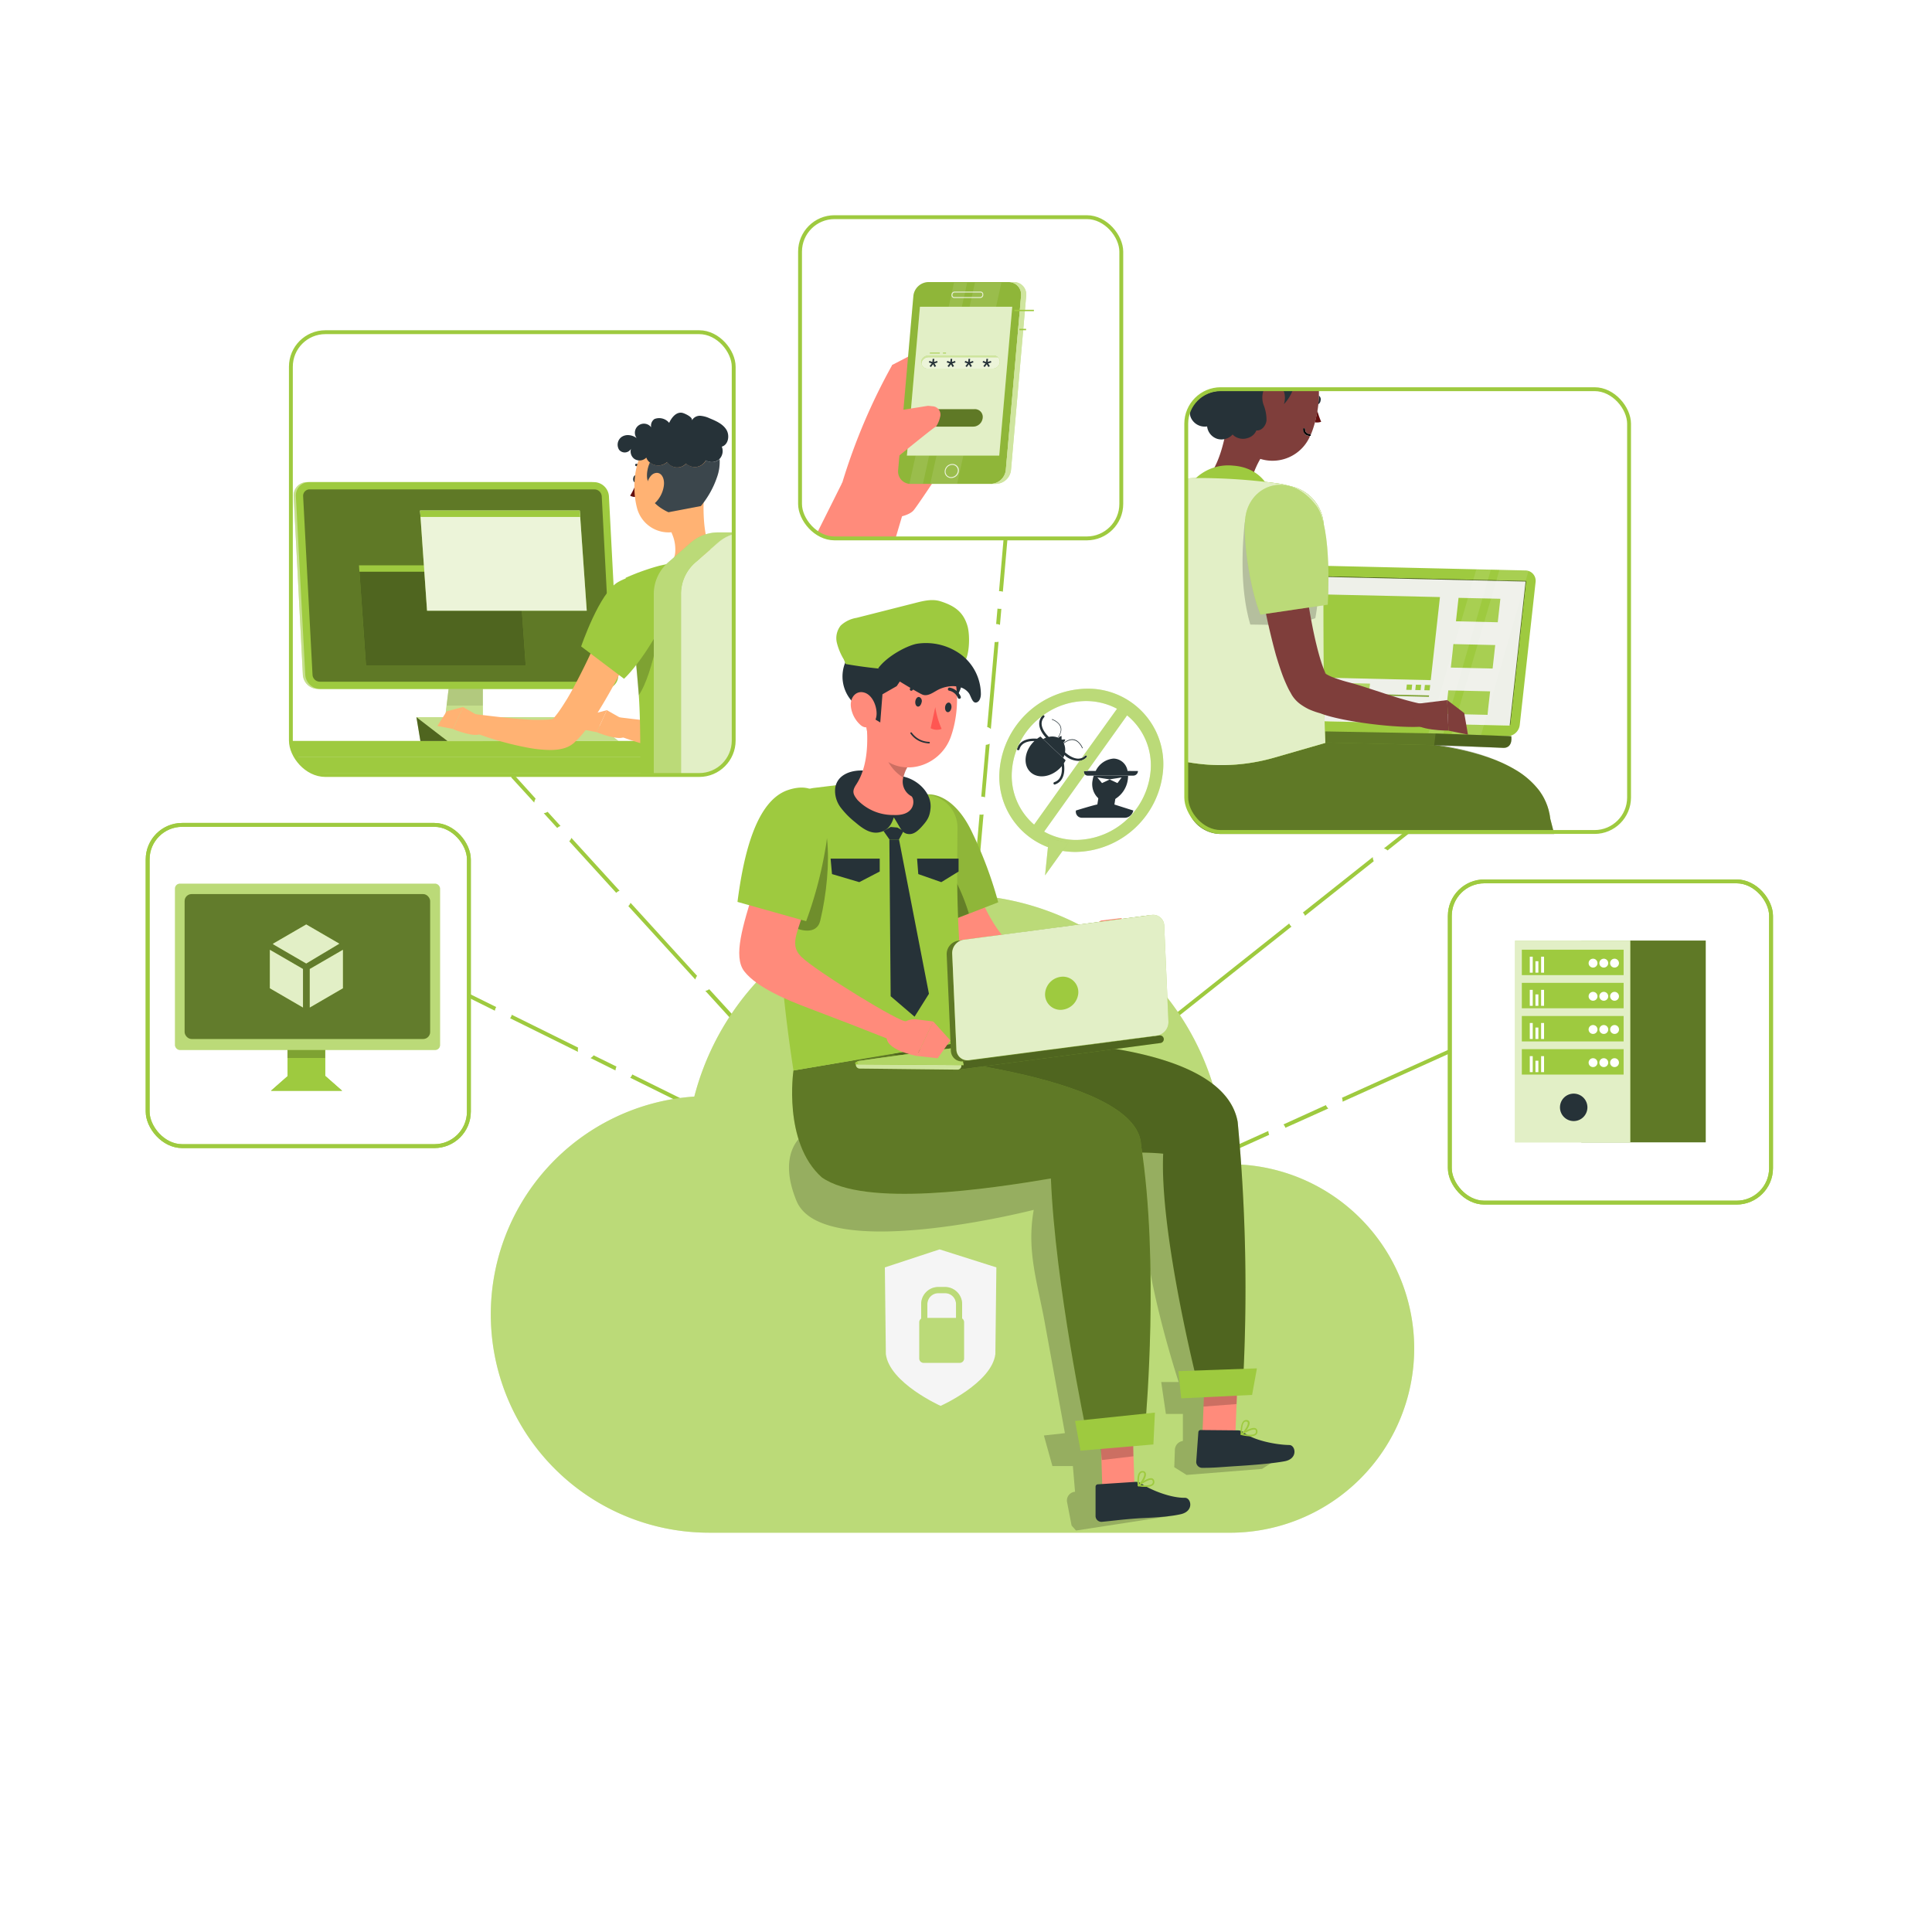 <svg class="animated" id="freepik_stories-endpoint" xmlns="http://www.w3.org/2000/svg" xmlns:xlink="http://www.w3.org/1999/xlink" viewBox="0 0 500 500" version="1.1" xmlns:svgjs="http://svgjs.com/svgjs"><style>svg#freepik_stories-endpoint:not(.animated) .animable {opacity: 0;}svg#freepik_stories-endpoint.animated #freepik--device-1--inject-103 {animation: 3s Infinite  linear wind;animation-delay: 0s;}svg#freepik_stories-endpoint.animated #freepik--device-2--inject-103 {animation: 3s Infinite  linear wind;animation-delay: 0s;}svg#freepik_stories-endpoint.animated #freepik--device-3--inject-103 {animation: 3s Infinite  linear wind;animation-delay: 0s;}svg#freepik_stories-endpoint.animated #freepik--device-4--inject-103 {animation: 3s Infinite  linear wind;animation-delay: 0s;}svg#freepik_stories-endpoint.animated #freepik--device-5--inject-103 {animation: 3s Infinite  linear wind;animation-delay: 0s;}            @keyframes wind {                0% {                    transform: rotate( 0deg );                }                25% {                    transform: rotate( 1deg );                }                75% {                    transform: rotate( -1deg );                }            }        .animator-hidden { display: none; }</style><g id="freepik--background-complete--inject-103" class="animable animator-hidden" style="transform-origin: 250px 228.23px;"><rect x="416.78" y="398.49" width="33.12" height="0.25" style="fill: rgb(235, 235, 235); transform-origin: 433.34px 398.615px;" id="elffsox4v2rra" class="animable"></rect><rect x="322.53" y="401.21" width="8.69" height="0.25" style="fill: rgb(235, 235, 235); transform-origin: 326.875px 401.335px;" id="elfodj0fkheno" class="animable"></rect><rect x="396.59" y="389.21" width="19.19" height="0.25" style="fill: rgb(235, 235, 235); transform-origin: 406.185px 389.335px;" id="elswg2m16fjah" class="animable"></rect><rect x="52.46" y="390.89" width="43.19" height="0.25" style="fill: rgb(235, 235, 235); transform-origin: 74.055px 391.015px;" id="ellstmn5u8s8" class="animable"></rect><rect x="104.56" y="390.89" width="6.33" height="0.25" style="fill: rgb(235, 235, 235); transform-origin: 107.725px 391.015px;" id="elnfa71dz6f2" class="animable"></rect><rect x="131.47" y="395.11" width="93.68" height="0.25" style="fill: rgb(235, 235, 235); transform-origin: 178.31px 395.235px;" id="elowiudt2tzvo" class="animable"></rect><path d="M237,337.8H43.91a5.71,5.71,0,0,1-5.7-5.71V60.66A5.71,5.71,0,0,1,43.91,55H237a5.71,5.71,0,0,1,5.71,5.71V332.09A5.71,5.71,0,0,1,237,337.8ZM43.91,55.2a5.46,5.46,0,0,0-5.45,5.46V332.09a5.46,5.46,0,0,0,5.45,5.46H237a5.47,5.47,0,0,0,5.46-5.46V60.66A5.47,5.47,0,0,0,237,55.2Z" style="fill: rgb(235, 235, 235); transform-origin: 140.46px 196.4px;" id="el0nmbqoo67lvh" class="animable"></path><path d="M453.31,337.8H260.21a5.72,5.72,0,0,1-5.71-5.71V60.66A5.72,5.72,0,0,1,260.21,55h193.1A5.71,5.71,0,0,1,459,60.66V332.09A5.71,5.71,0,0,1,453.31,337.8ZM260.21,55.2a5.47,5.47,0,0,0-5.46,5.46V332.09a5.47,5.47,0,0,0,5.46,5.46h193.1a5.47,5.47,0,0,0,5.46-5.46V60.66a5.47,5.47,0,0,0-5.46-5.46Z" style="fill: rgb(235, 235, 235); transform-origin: 356.75px 196.4px;" id="el71p3jiuynv2" class="animable"></path><rect y="382.4" width="500" height="0.25" style="fill: rgb(235, 235, 235); transform-origin: 250px 382.525px;" id="elstgk2vze9b" class="animable"></rect><circle cx="250.59" cy="241.7" r="124.25" style="fill: rgb(240, 240, 240); transform-origin: 250.59px 241.7px;" id="el3in93pohcwu" class="animable"></circle><path d="M250.94,368.72a127,127,0,0,1,0-254.09v5.59a121.46,121.46,0,0,0,0,242.91Z" style="fill: rgb(255, 255, 255); transform-origin: 187.417px 241.675px;" id="el7a7m9fi2tx" class="animable"></path><path d="M250.94,368.72v-5.59a121.46,121.46,0,1,0,0-242.91v-5.59a127,127,0,1,1,0,254.09Z" style="fill: rgb(255, 255, 255); transform-origin: 314.462px 241.675px;" id="elvo0q5qdudfd" class="animable"></path><path d="M315.87,241.7h-5.6c0-41.17-20.89-96.27-60.83-121.89l3-4.71C294.08,141.81,315.87,199,315.87,241.7Z" style="fill: rgb(255, 255, 255); transform-origin: 282.655px 178.4px;" id="elotq9v7vhj6" class="animable"></path><path d="M252.45,364.51l-3-4.7c39.94-25.63,60.83-80.72,60.83-121.9h5.6C315.87,280.61,294.08,337.81,252.45,364.51Z" style="fill: rgb(255, 255, 255); transform-origin: 282.665px 301.21px;" id="elzl78pb3kau" class="animable"></path><path d="M191.62,241.68H186c0-42.7,21.78-99.89,63.4-126.61l3,4.71C212.52,145.41,191.62,200.5,191.62,241.68Z" style="fill: rgb(255, 255, 255); transform-origin: 219.2px 178.375px;" id="elun82xhyo6bs" class="animable"></path><path d="M249.43,364.49c-41.62-26.72-63.4-83.91-63.4-126.6h5.59c0,41.17,20.9,96.26,60.84,121.89Z" style="fill: rgb(255, 255, 255); transform-origin: 219.245px 301.19px;" id="elx8exl8zped" class="animable"></path><rect x="248.15" y="117.43" width="5.59" height="248.5" style="fill: rgb(255, 255, 255); transform-origin: 250.945px 241.68px;" id="elq4c2mh22p0h" class="animable"></rect><rect x="145.78" y="172.7" width="210.34" height="5.59" style="fill: rgb(255, 255, 255); transform-origin: 250.95px 175.495px;" id="eltd8zps32tnl" class="animable"></rect><rect x="126.75" y="241" width="248.39" height="5.59" style="fill: rgb(255, 255, 255); transform-origin: 250.945px 243.795px;" id="el33jejeuclqd" class="animable"></rect><rect x="148.56" y="309.24" width="204.78" height="5.59" style="fill: rgb(255, 255, 255); transform-origin: 250.95px 312.035px;" id="elgvgao3ax33" class="animable"></rect><path d="M397.12,329.9a11.15,11.15,0,1,1,.24,15.77A11.17,11.17,0,0,1,397.12,329.9Zm11.75,11.4a5.22,5.22,0,1,0-7.38.11A5.23,5.23,0,0,0,408.87,341.3Z" style="fill: rgb(240, 240, 240); transform-origin: 405.126px 337.665px;" id="eltq5m0lpoov" class="animable"></path><g id="elfoqw9k55qii"><rect x="417.23" y="337.64" width="4.23" height="27.22" style="fill: rgb(240, 240, 240); transform-origin: 419.345px 351.25px; transform: rotate(-45.88deg);" class="animable"></rect></g><g id="elxx41zumjyj"><rect x="424.32" y="360.67" width="7.95" height="4.23" style="fill: rgb(240, 240, 240); transform-origin: 428.295px 362.785px; transform: rotate(-45.88deg);" class="animable"></rect></g><g id="elh299gi9awcb"><rect x="420.49" y="357.06" width="7.47" height="4.23" style="fill: rgb(240, 240, 240); transform-origin: 424.225px 359.175px; transform: rotate(-45.88deg);" class="animable"></rect></g><g id="elkpk6fexcu1b"><rect x="415.12" y="352.07" width="6.52" height="4.23" style="fill: rgb(240, 240, 240); transform-origin: 418.38px 354.185px; transform: rotate(-45.88deg);" class="animable"></rect></g><path d="M48.74,93.32a2,2,0,0,1-2-2A29.92,29.92,0,0,1,76.62,61.43a2,2,0,0,1,0,4A25.91,25.91,0,0,0,50.74,91.32,2,2,0,0,1,48.74,93.32Z" style="fill: rgb(240, 240, 240); transform-origin: 62.68px 77.375px;" id="elpn27jc36ce" class="animable"></path><path d="M61,91.28a2,2,0,0,1-2-2A17.9,17.9,0,0,1,76.88,71.4a2,2,0,0,1,0,4A13.89,13.89,0,0,0,63,89.28,2,2,0,0,1,61,91.28Z" style="fill: rgb(240, 240, 240); transform-origin: 68.94px 81.34px;" id="elmwl081fnrtq" class="animable"></path><path d="M71.32,91.89a2,2,0,0,1-2-2A10,10,0,0,1,79.26,80a2,2,0,0,1,0,4,6,6,0,0,0-5.94,5.93A2,2,0,0,1,71.32,91.89Z" style="fill: rgb(240, 240, 240); transform-origin: 75.29px 85.945px;" id="elqdf6xmi4re" class="animable"></path><path d="M95.1,330.2l1.37,23.28C96.06,361.06,83.16,368,83.16,368s-13.75-5-15.2-12.49l-1.91-23.24L80,326.55Z" style="fill: rgb(235, 235, 235); transform-origin: 81.26px 347.275px;" id="eljeo8zi4eztj" class="animable"></path><path d="M446.13,70.84l.83,9.55a1.56,1.56,0,1,1-3.11.27L443,71.11A5.63,5.63,0,0,0,436.92,66l-3.41.3a5.63,5.63,0,0,0-5.11,6.09l.75,8.59-3.12.27-.75-8.59a8.77,8.77,0,0,1,8-9.48l3.42-.3A8.76,8.76,0,0,1,446.13,70.84Z" style="fill: rgb(240, 240, 240); transform-origin: 436.107px 72.472px;" id="elbakxdyng6k4" class="animable"></path><g id="ely2ybaxg4l3c"><g style="opacity: 0.5; isolation: isolate; transform-origin: 436.107px 72.472px;" class="animable"><path d="M446.13,70.84l.83,9.55a1.56,1.56,0,1,1-3.11.27L443,71.11A5.63,5.63,0,0,0,436.92,66l-3.41.3a5.63,5.63,0,0,0-5.11,6.09l.75,8.59-3.12.27-.75-8.59a8.77,8.77,0,0,1,8-9.48l3.42-.3A8.76,8.76,0,0,1,446.13,70.84Z" style="fill: rgb(240, 240, 240); transform-origin: 436.107px 72.472px;" id="elvylyxi9rl8n" class="animable"></path></g></g><path d="M448,80l1.63,18.62a2.13,2.13,0,0,1-1.94,2.32L429,102.51a2.12,2.12,0,0,1-2.31-1.94L425.09,82A2.13,2.13,0,0,1,427,79.64L445.65,78a2,2,0,0,1,1.12.21A2.1,2.1,0,0,1,448,80Z" style="fill: rgb(240, 240, 240); transform-origin: 437.358px 90.254px;" id="el5qs6peiangt" class="animable"></path></g><g id="freepik--Shadow--inject-103" class="animable animator-hidden" style="transform-origin: 250px 415.69px;"><ellipse id="freepik--path--inject-103" cx="250" cy="415.69" rx="193.89" ry="11.32" style="fill: rgb(245, 245, 245); transform-origin: 250px 415.69px;" class="animable"></ellipse></g><g id="freepik--device-1--inject-103" class="animable" style="transform-origin: 113.76px 255.05px;"><g style="clip-path: url(&quot;#freepik--clip-path--inject-103&quot;); transform-origin: 79.585px 255.495px;" id="el47afifo18l9" class="animable"><rect x="74.44" y="262.2" width="9.72" height="19.74" style="fill: rgb(158, 202, 63); transform-origin: 79.3px 272.07px;" id="el0ree37197puj" class="animable"></rect><rect x="74.44" y="262.2" width="9.72" height="19.74" style="fill: rgb(158, 202, 63); transform-origin: 79.3px 272.07px;" id="eluqkwgznlkkq" class="animable"></rect><polygon points="88.54 282.29 70.13 282.29 74.62 278.34 84.05 278.34 88.54 282.29" style="fill: rgb(158, 202, 63); transform-origin: 79.335px 280.315px;" id="eljng7d61bfg" class="animable"></polygon><polygon points="88.54 282.29 70.13 282.29 74.62 278.34 84.05 278.34 88.54 282.29" style="fill: rgb(158, 202, 63); transform-origin: 79.335px 280.315px;" id="elwsdrqq5evi" class="animable"></polygon><g id="eldhlqvalkcza"><rect x="74.38" y="269.82" width="9.77" height="3.98" style="opacity: 0.2; transform-origin: 79.265px 271.81px;" class="animable"></rect></g><rect x="45.29" y="228.7" width="68.59" height="43.03" rx="1.25" style="fill: rgb(158, 202, 63); transform-origin: 79.585px 250.215px;" id="elqumzdahjzwk" class="animable"></rect><g id="els9xmkogvyj"><rect x="45.29" y="228.7" width="68.59" height="43.03" rx="1.25" style="fill: rgb(255, 255, 255); opacity: 0.3; transform-origin: 79.585px 250.215px;" class="animable"></rect></g><g id="el20il3e1nxhf"><rect x="47.78" y="231.39" width="63.54" height="37.5" rx="1.8" style="fill: rgb(158, 202, 63); opacity: 0.8; transform-origin: 79.55px 250.14px;" class="animable"></rect></g><g id="el9tb2qpf9wfh"><rect x="47.78" y="231.39" width="63.54" height="37.5" rx="1.8" style="opacity: 0.4; transform-origin: 79.55px 250.14px;" class="animable"></rect></g><polygon points="87.82 244.22 79.25 249.35 70.68 244.37 70.68 244.22 79.25 239.25 87.81 244.22 87.82 244.22" style="fill: rgb(158, 202, 63); fill-rule: evenodd; transform-origin: 79.25px 244.3px;" id="elz34qhsqolms" class="animable"></polygon><polygon points="88.74 245.81 88.74 255.76 80.17 260.74 80.17 250.78 88.74 245.81" style="fill: rgb(158, 202, 63); fill-rule: evenodd; transform-origin: 84.455px 253.275px;" id="elvrbgozmmbyk" class="animable"></polygon><polygon points="78.41 250.78 78.41 260.74 69.84 255.76 69.84 245.81 78.42 250.78 78.41 250.78" style="fill: rgb(158, 202, 63); fill-rule: evenodd; transform-origin: 74.13px 253.275px;" id="elwqbyexlmmi8" class="animable"></polygon><g id="elgdcf3as1a2o"><g style="opacity: 0.7; transform-origin: 79.29px 249.995px;" class="animable"><polygon points="87.82 244.22 79.25 249.35 70.68 244.37 70.68 244.22 79.25 239.25 87.81 244.22 87.82 244.22" style="fill: rgb(255, 255, 255); fill-rule: evenodd; transform-origin: 79.25px 244.3px;" id="elzxivuxdimxe" class="animable"></polygon><polygon points="88.74 245.81 88.74 255.76 80.17 260.74 80.17 250.78 88.74 245.81" style="fill: rgb(255, 255, 255); fill-rule: evenodd; transform-origin: 84.455px 253.275px;" id="elgc0gij54b0f" class="animable"></polygon><polygon points="78.41 250.78 78.41 260.74 69.84 255.76 69.84 245.81 78.42 250.78 78.41 250.78" style="fill: rgb(255, 255, 255); fill-rule: evenodd; transform-origin: 74.13px 253.275px;" id="el3hkn2htll1r" class="animable"></polygon></g></g></g><rect x="38.21" y="213.48" width="83.14" height="83.14" rx="8.93" style="fill: none; stroke: rgb(158, 202, 63); stroke-miterlimit: 10; transform-origin: 79.78px 255.05px;" id="ele7unlg0p32i" class="animable"></rect><rect x="38.21" y="213.48" width="83.14" height="83.14" rx="8.93" style="fill: none; stroke: rgb(158, 202, 63); stroke-miterlimit: 10; transform-origin: 79.78px 255.05px;" id="elxd04urf9xf" class="animable"></rect><path d="M163.63,278.06a2.24,2.24,0,0,1-.54.85l25.78,12.76.44-.9Z" style="fill: rgb(158, 202, 63); transform-origin: 176.2px 284.865px;" id="eln4282zpaqk" class="animable"></path><path d="M128.42,260.62l-6.64-3.28-.44.89,6.73,3.34A2.48,2.48,0,0,1,128.42,260.62Z" style="fill: rgb(158, 202, 63); transform-origin: 124.88px 259.455px;" id="elxskamp20x4e" class="animable"></path><path d="M149.62,271.12l-17.17-8.5a2.3,2.3,0,0,1-.44.9l17.58,8.7A2.55,2.55,0,0,1,149.62,271.12Z" style="fill: rgb(158, 202, 63); transform-origin: 140.815px 267.42px;" id="ellln9v9nyp2" class="animable"></path><path d="M153.63,273.11a2.15,2.15,0,0,1-.81.71l6.47,3.21a2.55,2.55,0,0,1,.26-1Z" style="fill: rgb(158, 202, 63); transform-origin: 156.185px 275.07px;" id="elvppqs7xn30m" class="animable"></path></g><g id="freepik--device-2--inject-103" class="animable" style="transform-origin: 137.64px 180.33px;"><path d="M76.33,195.82H188.84a8.84,8.84,0,0,0,1-4.07H75.29A8.84,8.84,0,0,0,76.33,195.82Z" style="fill: rgb(158, 202, 63); transform-origin: 132.565px 193.785px;" id="elf28ltk4vsy5" class="animable"></path><path d="M81.6,200.18h102a9,9,0,0,0,5.27-4.36H76.33A9,9,0,0,0,81.6,200.18Z" style="fill: rgb(158, 202, 63); transform-origin: 132.6px 198px;" id="elhazuu88wmxb" class="animable"></path><path d="M155.93,178.29H82.23a3.9,3.9,0,0,1-3.85-3.66L76,128.44a3.44,3.44,0,0,1,3.47-3.66h73.69a3.9,3.9,0,0,1,3.85,3.66l2.42,46.19A3.43,3.43,0,0,1,155.93,178.29Z" style="fill: rgb(158, 202, 63); transform-origin: 117.715px 151.535px;" id="elthu52hd2rz" class="animable"></path><g id="elaq31qbtwq6b"><path d="M155.93,178.29H82.23a3.9,3.9,0,0,1-3.85-3.66L76,128.44a3.44,3.44,0,0,1,3.47-3.66h73.69a3.9,3.9,0,0,1,3.85,3.66l2.42,46.19A3.43,3.43,0,0,1,155.93,178.29Z" style="fill: rgb(255, 255, 255); opacity: 0.4; transform-origin: 117.715px 151.535px;" class="animable"></path></g><polygon points="124.96 191.81 114.46 191.81 116.58 174.32 124.96 174.32 124.96 191.81" style="fill: rgb(158, 202, 63); transform-origin: 119.71px 183.065px;" id="el6t9x281ylp" class="animable"></polygon><g id="elxgjemfajbqf"><polygon points="124.96 191.81 114.46 191.81 116.58 174.32 124.96 174.32 124.96 191.81" style="fill: rgb(255, 255, 255); opacity: 0.4; transform-origin: 119.71px 183.065px;" class="animable"></polygon></g><path d="M134.09,190.35H114.64l-.18,1.46h19.63a.73.73,0,1,0,0-1.46Z" style="fill: rgb(158, 202, 63); transform-origin: 124.64px 191.08px;" id="el80y2xugw03y" class="animable"></path><g id="elf26rojagnjq"><path d="M134.09,190.35H114.64l-.18,1.46h19.63a.73.73,0,1,0,0-1.46Z" style="fill: rgb(255, 255, 255); opacity: 0.3; transform-origin: 124.64px 191.08px;" class="animable"></path></g><g id="el0hffc7ut04am"><polygon points="115.58 182.6 124.96 182.6 124.96 177.58 116.18 177.58 115.58 182.6" style="opacity: 0.1; transform-origin: 120.27px 180.09px;" class="animable"></polygon></g><path d="M156.55,178.29H82.86A3.9,3.9,0,0,1,79,174.63l-2.43-46.19a3.44,3.44,0,0,1,3.47-3.66h73.7a3.9,3.9,0,0,1,3.85,3.66L160,174.63A3.44,3.44,0,0,1,156.55,178.29Z" style="fill: rgb(158, 202, 63); transform-origin: 118.285px 151.535px;" id="elzwf9ho8d98d" class="animable"></path><path d="M82.76,176.42h73.69a1.68,1.68,0,0,0,1.7-1.79l-2.42-46.19a1.92,1.92,0,0,0-1.89-1.79H80.15a1.68,1.68,0,0,0-1.7,1.79l2.43,46.19A1.9,1.9,0,0,0,82.76,176.42Z" style="fill: rgb(158, 202, 63); transform-origin: 118.3px 151.535px;" id="elpaz9gt71oza" class="animable"></path><g id="elazcq3nhefvu"><path d="M82.76,176.42h73.69a1.68,1.68,0,0,0,1.7-1.79l-2.42-46.19a1.92,1.92,0,0,0-1.89-1.79H80.15a1.68,1.68,0,0,0-1.7,1.79l2.43,46.19A1.9,1.9,0,0,0,82.76,176.42Z" style="opacity: 0.4; transform-origin: 118.3px 151.535px;" class="animable"></path></g><polygon points="152.06 185.6 107.77 185.6 115.78 191.77 160.06 191.77 152.06 185.6" style="fill: rgb(158, 202, 63); transform-origin: 133.915px 188.685px;" id="el2l1jzodp39p" class="animable"></polygon><g id="el7f7xvvvtp37"><polygon points="152.06 185.6 107.77 185.6 115.78 191.77 160.06 191.77 152.06 185.6" style="fill: rgb(255, 255, 255); opacity: 0.4; transform-origin: 133.915px 188.685px;" class="animable"></polygon></g><polygon points="108.8 191.77 107.77 185.6 115.78 191.77 108.8 191.77" style="fill: rgb(158, 202, 63); transform-origin: 111.775px 188.685px;" id="el4wthv5a63is" class="animable"></polygon><g id="el2fckhihxjyz"><polygon points="108.8 191.77 107.77 185.6 115.78 191.77 108.8 191.77" style="opacity: 0.5; transform-origin: 111.775px 188.685px;" class="animable"></polygon></g><path d="M180.81,151.93c1.17,2.51,2.13,4.92,3.09,7.43s1.81,5,2.59,7.58,1.47,5.2,2,7.93a41.69,41.69,0,0,1,.88,8.62,17.74,17.74,0,0,1-.75,5,11.4,11.4,0,0,1-1.32,2.83,10.07,10.07,0,0,1-1.14,1.38l-.34.33c-.19.16-.4.33-.59.47a6.19,6.19,0,0,1-1.07.59,8.5,8.5,0,0,1-1.71.54,11,11,0,0,1-1.4.21,19.54,19.54,0,0,1-2.42,0,34,34,0,0,1-4.27-.48A80.14,80.14,0,0,1,159,190l1.15-4.37c5,.61,10.18,1.25,15,1.47,1.2,0,2.38.06,3.47,0a10.08,10.08,0,0,0,1.45-.18c.4-.07.74-.22.62-.21l-.22.11a1.28,1.28,0,0,0-.22.17h0a.92.92,0,0,0,.07-.13,4.56,4.56,0,0,0,.24-.71,11.21,11.21,0,0,0,.21-2.65,34.73,34.73,0,0,0-1-6.73c-.54-2.38-1.23-4.7-2-7.06s-1.58-4.71-2.49-7.05-1.85-4.71-2.79-6.92Z" style="fill: rgb(255, 178, 115); transform-origin: 174.185px 173.404px;" id="elkxdacnzylgl" class="animable"></path><path d="M162.32,186.79l-5.26-3-2.64,5.7s6.15,2.56,7.44,1Z" style="fill: rgb(255, 178, 115); transform-origin: 158.37px 187.392px;" id="elzmcjjf78i6" class="animable"></path><polygon points="152.81 184.91 150.4 188.72 154.42 189.49 157.06 183.79 152.81 184.91" style="fill: rgb(255, 178, 115); transform-origin: 153.73px 186.64px;" id="eld5nut1nb71v" class="animable"></polygon><path d="M168.55,156.46c-1,2.53-2.06,4.95-3.17,7.4s-2.22,4.86-3.4,7.27a139.06,139.06,0,0,1-7.93,14.28c-.79,1.17-1.59,2.34-2.47,3.5-.45.59-.94,1.17-1.46,1.76-.29.31-.52.58-.85.89l-.48.46-.27.26a6.87,6.87,0,0,1-2.6,1.38,11.37,11.37,0,0,1-1.54.32,15.54,15.54,0,0,1-2.55.1,32.61,32.61,0,0,1-4.4-.43,80.5,80.5,0,0,1-15.72-4.46l1.16-4.38c5.13.62,10.38,1.28,15.31,1.49,1.16,0,2.33,0,3.49-.05a9.35,9.35,0,0,0,1.39-.22,2.23,2.23,0,0,0,.43-.16s0-.06-.22.08a.65.65,0,0,0-.21.16.48.48,0,0,1,.08-.1l.22-.25c.14-.14.32-.38.48-.57.33-.41.66-.85,1-1.34.66-.94,1.31-2,1.94-3,1.27-2.13,2.45-4.39,3.61-6.67s2.27-4.62,3.36-7c2.18-4.68,4.32-9.47,6.35-14.19Z" style="fill: rgb(255, 178, 115); transform-origin: 145.13px 173.542px;" id="elxir1lqmzgb" class="animable"></path><path d="M125.12,186l-5.26-3-2.64,5.69s6.14,2.57,7.44,1Z" style="fill: rgb(255, 178, 115); transform-origin: 121.17px 186.599px;" id="elqeqc48ecq" class="animable"></path><polygon points="115.61 184.08 113.19 187.88 117.22 188.65 119.86 182.96 115.61 184.08" style="fill: rgb(255, 178, 115); transform-origin: 116.525px 185.805px;" id="elliofxhd9ptj" class="animable"></polygon><path d="M182.17,128.32l-3.36,3.89-5.14,5.31.4,1a9.83,9.83,0,0,1,.68,3.07c.11,2.13-.09,3.93-3.45,5.37,0,0-3.52,4.6,4.86,3.33s9.63-5.63,9.63-5.63C182.08,142,181.88,133.2,182.17,128.32Z" style="fill: rgb(255, 178, 115); transform-origin: 178.178px 139.416px;" id="eldqvv1fqb9pm" class="animable"></path><path d="M165.09,123.92c0,.52-.26,1-.61,1s-.63-.39-.63-.92.27-1,.61-1S165.08,123.4,165.09,123.92Z" style="fill: rgb(38, 50, 56); transform-origin: 164.47px 123.96px;" id="elz5dkfrzvq5h" class="animable"></path><path d="M166.84,122a.3.3,0,0,1-.25-.14,2.53,2.53,0,0,0-1.92-1.22.32.32,0,0,1-.3-.32.31.31,0,0,1,.32-.3h0a3.17,3.17,0,0,1,2.42,1.5.32.32,0,0,1-.09.43A.35.35,0,0,1,166.84,122Z" style="fill: rgb(38, 50, 56); transform-origin: 165.764px 121.01px;" id="elhfndtx5qntv" class="animable"></path><path d="M164.9,124.21a16.89,16.89,0,0,1-1.82,4.07,2.5,2.5,0,0,0,2.15.15Z" style="fill: rgb(99, 15, 15); transform-origin: 164.155px 126.407px;" id="eloeejmic1gm" class="animable"></path><path d="M182.64,121.28c-.31,6.47-.16,10.31-3.37,13.74a8.44,8.44,0,0,1-14.46-3.74c-1.46-5.73-.69-15.35,5.56-18.24a8.51,8.51,0,0,1,12.27,8.24Z" style="fill: rgb(255, 178, 115); transform-origin: 173.421px 124.968px;" id="el9cek1pia4f" class="animable"></path><path d="M185.58,123.44a23.75,23.75,0,0,1-4.2,7.53L173,132.56s-6.65-2.78-4.87-7.37c-1.13-1-.71-3.89.08-5.51a3.44,3.44,0,0,0,4.5-.12,3.08,3.08,0,0,0,4.88.4,3.24,3.24,0,0,0,5.12-.82,2.92,2.92,0,0,0,3.4-.22l.12-.11A11.6,11.6,0,0,1,185.58,123.44Z" style="fill: rgb(38, 50, 56); transform-origin: 176.846px 125.685px;" id="elxxe8rtf2kk" class="animable"></path><g id="elwwe2xg3e5jj"><path d="M185.58,123.44a23.75,23.75,0,0,1-4.2,7.53L173,132.56s-6.65-2.78-4.87-7.37c-1.13-1-.71-3.89.08-5.51a3.44,3.44,0,0,0,4.5-.12,3.08,3.08,0,0,0,4.88.4,3.24,3.24,0,0,0,5.12-.82,2.92,2.92,0,0,0,3.4-.22l.12-.11A11.6,11.6,0,0,1,185.58,123.44Z" style="fill: rgb(255, 255, 255); opacity: 0.1; transform-origin: 176.846px 125.685px;" class="animable"></path></g><path d="M186.8,115.59a3,3,0,0,1-.62,3.22l-.12.11a2.92,2.92,0,0,1-3.4.22,3.24,3.24,0,0,1-5.12.82,3.08,3.08,0,0,1-4.88-.4,3.44,3.44,0,0,1-4.5.12,2.79,2.79,0,0,1-.79-1,1.53,1.53,0,0,1-.11-.27,2.28,2.28,0,0,1-.22.22,2.45,2.45,0,0,1-2.83.16,2.38,2.38,0,0,1-1-2.13,2.28,2.28,0,0,1,.09-.51,1.87,1.87,0,0,1-3.07.26A2.46,2.46,0,0,1,161,113a2.92,2.92,0,0,1,1.49-.4,3.86,3.86,0,0,1,2.28.79,2.34,2.34,0,0,1,3.76-2.8,2.06,2.06,0,0,1,.85-2.15,3.34,3.34,0,0,1,3.8,1s1.22-2.95,3.33-2.61c.46.06,2.63,1,2.57,1.8a.28.28,0,0,1,0,.15l.11-.18a2.36,2.36,0,0,1,2-1,7,7,0,0,1,2.44.65c1.64.68,3.39,1.43,4.34,2.93S188.5,115.12,186.8,115.59Z" style="fill: rgb(38, 50, 56); transform-origin: 174.156px 113.89px;" id="eltlp7q0doo6q" class="animable"></path><path d="M171.79,125.79A7.59,7.59,0,0,1,169.7,130c-1.44,1.37-2.66,0-2.67-2.09,0-1.89.7-4.88,2.38-5.43S172.1,123.74,171.79,125.79Z" style="fill: rgb(255, 178, 115); transform-origin: 169.438px 126.465px;" id="elmn5nuxkd59" class="animable"></path><path d="M189.89,191.64V143.72c-1.76.05-3.76.19-5.73.42a120.38,120.38,0,0,0-13.48,2.27c-2.05.54-4,1.22-5.6,1.81-2,.79-3.17,1.32-3.17,1.32s2.19,14.58,3.32,29.07c.63,8.06.37,16.06.58,21.57h17.76A8.94,8.94,0,0,0,189.89,191.64Z" style="fill: rgb(158, 202, 63); transform-origin: 175.9px 171.95px;" id="ele0wwnra78mi" class="animable"></path><g id="elp3cqy2nbbg"><path d="M164.5,170.51c.26,3,.52,6.23.8,9.42,4-5.79,6.16-21.63,6.16-21.63Z" style="opacity: 0.2; isolation: isolate; transform-origin: 167.98px 169.115px;" class="animable"></path></g><path d="M160,150.61c-4.85,2.73-9.6,16.69-9.6,16.69l11.1,8.37c4.23-4,10.43-13.94,11.1-17.92C173.69,151.65,167.76,146.26,160,150.61Z" style="fill: rgb(158, 202, 63); transform-origin: 161.565px 162.351px;" id="eltlkwe4bu7x" class="animable"></path><path d="M169.2,200.57V153.71a10.77,10.77,0,0,1,3.69-8.12l5.86-5.13a10.78,10.78,0,0,1,7.12-2.67h0a10.78,10.78,0,0,0-7.11,2.68l-5.86,5.13a10.81,10.81,0,0,0-3.69,8.13v46.85Z" style="fill: rgb(158, 202, 63); transform-origin: 177.535px 169.185px;" id="el2omkqdc4pkq" class="animable"></path><path d="M178.75,140.46l-5.86,5.13a10.77,10.77,0,0,0-3.69,8.12v46.86h7.05V153.72a10.77,10.77,0,0,1,3.69-8.13l5.86-5.13a10.73,10.73,0,0,1,4.09-2.24v-.43h-4A10.78,10.78,0,0,0,178.75,140.46Z" style="fill: rgb(158, 202, 63); transform-origin: 179.545px 169.18px;" id="elaup2sva49en" class="animable"></path><g id="elval3gofu2t"><path d="M178.75,140.46l-5.86,5.13a10.77,10.77,0,0,0-3.69,8.12v46.86h7.05V153.72a10.77,10.77,0,0,1,3.69-8.13l5.86-5.13a10.73,10.73,0,0,1,4.09-2.24v-.43h-4A10.78,10.78,0,0,0,178.75,140.46Z" style="fill: rgb(255, 255, 255); opacity: 0.3; transform-origin: 179.545px 169.18px;" class="animable"></path></g><path d="M179.94,145.59a10.77,10.77,0,0,0-3.69,8.13v46.85H181a8.93,8.93,0,0,0,8.94-8.93V138.22a10.73,10.73,0,0,0-4.09,2.24Z" style="fill: rgb(158, 202, 63); transform-origin: 183.095px 169.395px;" id="elu6zfj2f0nn" class="animable"></path><g id="ell9ku6xl85r"><path d="M179.94,145.59a10.77,10.77,0,0,0-3.69,8.13v46.85H181a8.93,8.93,0,0,0,8.94-8.93V138.22a10.73,10.73,0,0,0-4.09,2.24Z" style="fill: rgb(255, 255, 255); opacity: 0.7; transform-origin: 183.095px 169.395px;" class="animable"></path></g><polygon points="136.05 172.22 94.72 172.22 92.91 146.3 134.24 146.3 136.05 172.22" style="fill: rgb(158, 202, 63); transform-origin: 114.48px 159.26px;" id="elmjh0q91bxu" class="animable"></polygon><g id="ellccdu37mxtd"><polygon points="136.05 172.22 94.72 172.22 92.91 146.3 134.24 146.3 136.05 172.22" style="opacity: 0.5; transform-origin: 114.48px 159.26px;" class="animable"></polygon></g><polygon points="134.35 147.96 93.02 147.96 92.91 146.3 134.24 146.3 134.35 147.96" style="fill: rgb(158, 202, 63); transform-origin: 113.63px 147.13px;" id="elgaq3hhqtdc" class="animable"></polygon><polygon points="151.85 158.05 110.52 158.05 108.71 132.13 150.04 132.13 151.85 158.05" style="fill: rgb(158, 202, 63); transform-origin: 130.28px 145.09px;" id="elf7ami48zkih" class="animable"></polygon><g id="el7cpbrben21w"><polygon points="151.85 158.05 110.52 158.05 108.71 132.13 150.04 132.13 151.85 158.05" style="fill: rgb(255, 255, 255); opacity: 0.8; transform-origin: 130.28px 145.09px;" class="animable"></polygon></g><polygon points="150.16 133.79 108.83 133.79 108.71 132.13 150.04 132.13 150.16 133.79" style="fill: rgb(158, 202, 63); transform-origin: 129.435px 132.96px;" id="elxxm1zxfmno" class="animable"></polygon><path d="M138.62,206.69,133,200.47l-.74.68,6,6.56A2.48,2.48,0,0,1,138.62,206.69Z" style="fill: rgb(158, 202, 63); transform-origin: 135.44px 204.09px;" id="elgyv92klk3e4" class="animable"></path><path d="M147.87,216.84a2.19,2.19,0,0,1-.55.88l12.16,13.35a2,2,0,0,1,.87-.54Z" style="fill: rgb(158, 202, 63); transform-origin: 153.835px 223.955px;" id="el61b1yysq27" class="animable"></path><path d="M145.07,213.77l-3.35-3.68a2.18,2.18,0,0,1-1,.36l3.49,3.83A2,2,0,0,1,145.07,213.77Z" style="fill: rgb(158, 202, 63); transform-origin: 142.895px 212.185px;" id="elug1ufr88g6" class="animable"></path><path d="M180.41,252.55l-17.23-18.91a2.16,2.16,0,0,1-.57.86l17.34,19A2.35,2.35,0,0,1,180.41,252.55Z" style="fill: rgb(158, 202, 63); transform-origin: 171.51px 243.57px;" id="els4dq9ny5pi" class="animable"></path><path d="M183.54,256a2,2,0,0,1-1,.43l16.64,18.26L200,274Z" style="fill: rgb(158, 202, 63); transform-origin: 191.27px 265.345px;" id="elnhphxu5cfsk" class="animable"></path><rect x="75.28" y="85.97" width="114.6" height="114.6" rx="8.93" style="fill: none; stroke: rgb(158, 202, 63); stroke-miterlimit: 10; transform-origin: 132.58px 143.27px;" id="elplylfa2my5l" class="animable"></rect></g><g id="freepik--device-3--inject-103" class="animable" style="transform-origin: 248.62px 160.48px;"><path d="M211.4,138.06a8.9,8.9,0,0,0,4.58,1.28h15.77l1.7-5.73L218,124.85Z" style="fill: rgb(255, 139, 123); transform-origin: 222.425px 132.095px;" id="elkn42xl2opg" class="animable"></path><path d="M237,91.28l-6.14,3.19s-.6,23,0,26.22a5.7,5.7,0,0,0,3.65,4.16l6.2-4.85Z" style="fill: rgb(255, 139, 123); transform-origin: 235.652px 108.065px;" id="elxrwrp38hh6" class="animable"></path><path d="M230.9,94.47A155.32,155.32,0,0,0,218,124.85c-3.13,10.24,15.06,10.89,18.39,7.28.83-.9,7-10.23,7-10.23Z" style="fill: rgb(255, 139, 123); transform-origin: 230.515px 114.298px;" id="eljloc33g7jj" class="animable"></path><g id="freepik--group--inject-103" class="animable" style="transform-origin: 248.345px 99.115px;"><path d="M256.44,125.23H235.69a3.22,3.22,0,0,1-3.25-3.57l3.95-45.13A4,4,0,0,1,240.27,73H261a3.22,3.22,0,0,1,3.25,3.57l-3.95,45.13A4,4,0,0,1,256.44,125.23Z" style="fill: rgb(158, 202, 63); transform-origin: 248.345px 99.115px;" id="elcxi3t6sl8p5" class="animable"></path><g id="elpg6ch99f67"><path d="M256.44,125.23H235.69a3.22,3.22,0,0,1-3.25-3.57l3.95-45.13A4,4,0,0,1,240.27,73H261a3.22,3.22,0,0,1,3.25,3.57l-3.95,45.13A4,4,0,0,1,256.44,125.23Z" style="opacity: 0.1; transform-origin: 248.345px 99.115px;" class="animable"></path></g><g id="elv8ju0yabad"><g style="opacity: 0.8; transform-origin: 246.32px 121.895px;" class="animable"><path d="M246.15,123.71a1.68,1.68,0,0,1-1.24-.53,1.63,1.63,0,0,1-.42-1.29,2,2,0,0,1,2-1.81,1.66,1.66,0,0,1,1.24.54,1.61,1.61,0,0,1,.42,1.29h0A2,2,0,0,1,246.15,123.71Zm.3-3.39a1.77,1.77,0,0,0-1.73,1.59,1.48,1.48,0,0,0,.37,1.11,1.42,1.42,0,0,0,1.06.45,1.77,1.77,0,0,0,1.73-1.58h0a1.46,1.46,0,0,0-.37-1.11A1.39,1.39,0,0,0,246.45,120.32Z" style="fill: rgb(255, 255, 255); transform-origin: 246.32px 121.895px;" id="elafy0ydyk5wl" class="animable"></path></g></g><g id="el06aqq1bla4z"><g style="opacity: 0.8; transform-origin: 250.359px 76.29px;" class="animable"><path d="M253.66,77.12h-6.72a.73.73,0,0,1-.52-.22.71.71,0,0,1-.17-.54V76.2a.83.83,0,0,1,.81-.74h6.71a.68.68,0,0,1,.52.23.72.72,0,0,1,.18.53l0,.16A.81.81,0,0,1,253.66,77.12Zm-6.59-1.42a.58.58,0,0,0-.57.52v.16a.44.44,0,0,0,.11.36.48.48,0,0,0,.34.14h6.72a.58.58,0,0,0,.57-.52V76.2a.44.44,0,0,0-.12-.35.42.42,0,0,0-.34-.15Z" style="fill: rgb(255, 255, 255); transform-origin: 250.359px 76.29px;" id="el6qxuzp6xjof" class="animable"></path></g></g><g id="el8gz70c1p4eu"><polygon points="252.32 73.13 240.75 125.23 247.7 125.23 259.16 73.13 252.32 73.13" style="fill: rgb(255, 255, 255); opacity: 0.1; isolation: isolate; transform-origin: 249.955px 99.18px;" class="animable"></polygon></g><g id="elue063hptrig"><polygon points="246.91 73.13 235.34 125.23 238.85 125.23 250.3 73.13 246.91 73.13" style="fill: rgb(255, 255, 255); opacity: 0.1; isolation: isolate; transform-origin: 242.82px 99.18px;" class="animable"></polygon></g><polygon points="258.6 117.9 234.71 117.9 238.08 79.39 261.97 79.39 258.6 117.9" style="fill: rgb(158, 202, 63); transform-origin: 248.34px 98.645px;" id="elm4yd84weq4j" class="animable"></polygon><g id="elhqeymx45sze"><polygon points="258.6 117.9 234.71 117.9 238.08 79.39 261.97 79.39 258.6 117.9" style="fill: rgb(255, 255, 255); opacity: 0.7; transform-origin: 248.34px 98.645px;" class="animable"></polygon></g></g><path d="M258.74,93.73a1.1,1.1,0,0,1,0,.18,1.91,1.91,0,0,1-.57,1,1.78,1.78,0,0,1-1.22.49H240a1.5,1.5,0,0,1-1.52-1.48,1.09,1.09,0,0,1,0-.18,1.82,1.82,0,0,1,.59-1.18,1.8,1.8,0,0,1,1.22-.48h17A1.5,1.5,0,0,1,258.74,93.73Z" style="fill: rgb(158, 202, 63); transform-origin: 248.612px 93.74px;" id="elfnlx5hthdb9" class="animable"></path><g id="el5gtsyaceit"><path d="M258.74,93.73a1.1,1.1,0,0,1,0,.18,1.91,1.91,0,0,1-.57,1,1.78,1.78,0,0,1-1.22.49H240a1.5,1.5,0,0,1-1.52-1.48,1.09,1.09,0,0,1,0-.18,1.82,1.82,0,0,1,.59-1.18,1.8,1.8,0,0,1,1.22-.48h17A1.5,1.5,0,0,1,258.74,93.73Z" style="fill: rgb(255, 255, 255); opacity: 0.8; transform-origin: 248.612px 93.74px;" class="animable"></path></g><path d="M238.45,93.91s0,.11,0,.16a1.79,1.79,0,0,1,.59-1.11,1.76,1.76,0,0,1,1.22-.49l18,0a1.51,1.51,0,0,0-1.08-.43h-17a1.8,1.8,0,0,0-1.22.48,1.82,1.82,0,0,0-.59,1.18A1.09,1.09,0,0,0,238.45,93.91Z" style="fill: rgb(158, 202, 63); transform-origin: 248.315px 93.055px;" id="el2ocaan59jpx" class="animable"></path><g id="elohg55rfacgk"><path d="M238.45,93.91s0,.11,0,.16a1.79,1.79,0,0,1,.59-1.11,1.76,1.76,0,0,1,1.22-.49l18,0a1.51,1.51,0,0,0-1.08-.43h-17a1.8,1.8,0,0,0-1.22.48,1.82,1.82,0,0,0-.59,1.18A1.09,1.09,0,0,0,238.45,93.91Z" style="fill: rgb(255, 255, 255); opacity: 0.5; isolation: isolate; transform-origin: 248.315px 93.055px;" class="animable"></path></g><path d="M241.79,92.87l-.07.8.81-.27.11.4-.81.25.43.69-.38.25-.41-.71-.54.71-.35-.25.56-.69-.77-.25.17-.4.76.28.07-.81Z" style="fill: rgb(38, 50, 56); transform-origin: 241.505px 93.93px;" id="elatzmn9yhzud" class="animable"></path><path d="M246.43,92.87l-.07.8.81-.27.11.4-.81.25.43.69-.38.25-.41-.71-.54.71-.35-.25.55-.69L245,93.8l.18-.4.76.28.07-.81Z" style="fill: rgb(38, 50, 56); transform-origin: 246.14px 93.93px;" id="el4lh28b7vvmf" class="animable"></path><path d="M251.07,92.87l-.08.8.82-.27.11.4-.81.25.42.69-.38.25-.41-.71-.54.71-.34-.25.55-.69-.77-.25.18-.4.76.28.07-.81Z" style="fill: rgb(38, 50, 56); transform-origin: 250.78px 93.93px;" id="el2y9ltt6fcgu" class="animable"></path><path d="M255.7,92.87l-.07.8.81-.27.11.4-.81.25.43.69-.38.25-.41-.71-.54.71-.34-.25.55-.69-.77-.25.18-.4.75.28.07-.81Z" style="fill: rgb(38, 50, 56); transform-origin: 255.415px 93.93px;" id="elx6drmy8cng" class="animable"></path><rect x="244.04" y="91.28" width="0.79" height="0.2" style="fill: rgb(158, 202, 63); transform-origin: 244.435px 91.38px;" id="elmyi3sm7zpd" class="animable"></rect><rect x="240.64" y="91.28" width="2.58" height="0.2" style="fill: rgb(158, 202, 63); transform-origin: 241.93px 91.38px;" id="ely1skbmeycn8" class="animable"></rect><path d="M265.58,76.52l-3.94,45.15a4,4,0,0,1-3.88,3.55h-1.32a4,4,0,0,0,3.87-3.55l3.95-45.15A3.2,3.2,0,0,0,261,73h1.32A3.2,3.2,0,0,1,265.58,76.52Z" style="fill: rgb(158, 202, 63); transform-origin: 261.018px 99.109px;" id="el2qmz8fbagj1" class="animable"></path><g id="elcqqy41rnb67"><path d="M265.58,76.52l-3.94,45.15a4,4,0,0,1-3.88,3.55h-1.32a4,4,0,0,0,3.87-3.55l3.95-45.15A3.2,3.2,0,0,0,261,73h1.32A3.2,3.2,0,0,1,265.58,76.52Z" style="fill: rgb(255, 255, 255); opacity: 0.5; transform-origin: 261.018px 99.109px;" class="animable"></path></g><g id="elr4c7neejiqc"><rect x="263.81" y="85.1" width="1.74" height="0.36" style="fill: rgb(158, 202, 63); transform-origin: 264.68px 85.28px; transform: rotate(-85.86deg);" class="animable"></rect></g><g id="el6vqx9ugncho"><rect x="262.51" y="80.17" width="5.06" height="0.36" style="fill: rgb(158, 202, 63); transform-origin: 265.04px 80.35px; transform: rotate(-85.86deg);" class="animable"></rect></g><path d="M251.86,110.41H241.61a2,2,0,0,1-2.06-2.25h0A2.51,2.51,0,0,1,242,105.9h10.25a2,2,0,0,1,2.06,2.26h0A2.51,2.51,0,0,1,251.86,110.41Z" style="fill: rgb(158, 202, 63); transform-origin: 246.931px 108.155px;" id="elfac8db2stq" class="animable"></path><g id="el2qitvj28gst"><path d="M251.86,110.41H241.61a2,2,0,0,1-2.06-2.25h0A2.51,2.51,0,0,1,242,105.9h10.25a2,2,0,0,1,2.06,2.26h0A2.51,2.51,0,0,1,251.86,110.41Z" style="opacity: 0.4; transform-origin: 246.931px 108.155px;" class="animable"></path></g><path d="M230.9,106.51l9.27-1.49,1.29.13a2.16,2.16,0,0,1,1.83,2.8,7.74,7.74,0,0,1-1,2.41c-.34,0-9.56,7.54-9.56,7.54s-2,1.83-1.87-.53Z" style="fill: rgb(255, 139, 123); transform-origin: 237.122px 111.798px;" id="elf6nnvow568" class="animable"></path><rect x="207.05" y="56.2" width="83.14" height="83.14" rx="8.93" style="fill: none; stroke: rgb(158, 202, 63); stroke-miterlimit: 10; transform-origin: 248.62px 97.77px;" id="el31utgqqu1xt" class="animable"></rect><path d="M258.72,153a2.56,2.56,0,0,1,.82.14l1.19-13.61-1-.09L258.55,153Z" style="fill: rgb(158, 202, 63); transform-origin: 259.64px 146.29px;" id="elvaiis7v9a3p" class="animable"></path><path d="M258.79,161.72l.36-4.15a2.86,2.86,0,0,1-.43,0,2.62,2.62,0,0,1-.57-.07l-.35,4A2.49,2.49,0,0,1,258.79,161.72Z" style="fill: rgb(158, 202, 63); transform-origin: 258.475px 159.61px;" id="elzyxooonwbu" class="animable"></path><path d="M256.43,188.67l2-22.59a2.61,2.61,0,0,1-.64.08c-.13,0-.25,0-.37,0l-1.93,22A2.15,2.15,0,0,1,256.43,188.67Z" style="fill: rgb(158, 202, 63); transform-origin: 256.96px 177.375px;" id="elhxvodi5u08o" class="animable"></path><path d="M254,206.17a2.3,2.3,0,0,1,.91.18l1.22-13.89a2.22,2.22,0,0,1-1,.3l-1.18,13.42Z" style="fill: rgb(158, 202, 63); transform-origin: 255.04px 199.405px;" id="elfnxiati32hc" class="animable"></path><path d="M254,210.84a2.44,2.44,0,0,1-.48-.05l-4.71,53.88,1,.09,4.73-54A2.26,2.26,0,0,1,254,210.84Z" style="fill: rgb(158, 202, 63); transform-origin: 251.675px 237.76px;" id="el7hyatrw00nq" class="animable"></path></g><g id="freepik--device-4--inject-103" class="animable" style="transform-origin: 361.34px 183.17px;"><path d="M341.77,103.66a1.19,1.19,0,0,0-.47-1.29c0,.76-.07,1.51-.15,2.26A1.27,1.27,0,0,0,341.77,103.66Z" style="fill: rgb(38, 50, 56); transform-origin: 341.481px 103.5px;" id="elexcnp6s6r7m" class="animable"></path><path d="M341.92,109.15a21,21,0,0,1-1-2.86,27.59,27.59,0,0,1-.65,3A3.17,3.17,0,0,0,341.92,109.15Z" style="fill: rgb(99, 15, 15); transform-origin: 341.095px 107.815px;" id="ely6ox9td0gm" class="animable"></path><path d="M318.38,101.15c-.17,1.75-.3,3.33-.3,4.8-.61,6.2-2.55,16.73-7.58,19.27,0,0,.75,5.66,10.95,8.84s6.68-3.23,6.68-3.23c-4.75-3-4.65-6.4-3.12-9.79a22.2,22.2,0,0,1,1.16-2.28,10.59,10.59,0,0,0,12.88-5.92H339a1.71,1.71,0,0,1-1.19-.44,1.66,1.66,0,0,1-.5-1.43l0-.12.5.08,0,.11a1.12,1.12,0,0,0,.35,1,1.1,1.1,0,0,0,1,.28l.05.25a24.55,24.55,0,0,0,1.1-3.27,27.59,27.59,0,0,0,.65-3c.09-.55.17-1.1.22-1.66.08-.75.13-1.5.15-2.26,0-.41,0-.81,0-1.22Z" style="fill: rgb(127, 62, 59); transform-origin: 325.915px 118.048px;" id="eleuh11izofth" class="animable"></path><path d="M338.12,112a1.12,1.12,0,0,1-.35-1l0-.11-.5-.08,0,.12a1.66,1.66,0,0,0,.5,1.43,1.71,1.71,0,0,0,1.19.44h.09l.18,0-.05-.24-.05-.25A1.1,1.1,0,0,1,338.12,112Z" id="el6zm24fr90yo" class="animable" style="transform-origin: 338.242px 111.805px;"></path><path d="M319,112.44a3.11,3.11,0,0,0,.55.48,3.85,3.85,0,0,0,3.45.41,3.4,3.4,0,0,0,2.15-1.94c1.36.16,2.47-1.22,2.62-2.57a10.49,10.49,0,0,0-.74-4,5.54,5.54,0,0,1-.05-3.68h-11a9,9,0,0,0-8,4.88,3.73,3.73,0,0,0,.15,1.9,3.93,3.93,0,0,0,4.27,2.44,3.82,3.82,0,0,0,2.62,3.21,3.7,3.7,0,0,0,1.84.08A3.74,3.74,0,0,0,319,112.44Z" style="fill: rgb(38, 50, 56); transform-origin: 317.845px 107.435px;" id="elhmqxuwzon9r" class="animable"></path><path d="M334.5,101.15h-2.32c.06.12.11.24.16.37a5.49,5.49,0,0,1-.06,3.08A11.46,11.46,0,0,0,334.5,101.15Z" style="fill: rgb(38, 50, 56); transform-origin: 333.34px 102.875px;" id="elrogjuyb7o2h" class="animable"></path><g id="freepik--group--inject-103" class="animable" style="transform-origin: 354.63px 168.134px;"><path d="M401,210.7a10.42,10.42,0,0,1,.18,1.14C401.15,211.45,401.1,211.07,401,210.7Z" style="fill: rgb(158, 202, 63); transform-origin: 401.09px 211.27px;" id="el4f6i7j78z5j" class="animable"></path><path d="M391,198.5l.35.19Z" style="fill: rgb(158, 202, 63); transform-origin: 391.175px 198.595px;" id="elqltdjox4ibe" class="animable"></path><path d="M398.22,204.43a21.37,21.37,0,0,0-6.28-5.38A21.41,21.41,0,0,1,398.22,204.43Z" style="fill: rgb(158, 202, 63); transform-origin: 395.08px 201.74px;" id="el2akon2c2o8a" class="animable"></path><path d="M400.77,209.58c.06.23.11.47.16.7C400.88,210.05,400.83,209.81,400.77,209.58Z" style="fill: rgb(158, 202, 63); transform-origin: 400.85px 209.93px;" id="elyq7qy2tqye" class="animable"></path><path d="M399.51,206.42c.13.25.25.5.37.76C399.76,206.92,399.64,206.67,399.51,206.42Z" style="fill: rgb(158, 202, 63); transform-origin: 399.695px 206.8px;" id="elu94mg5iuxol" class="animable"></path><path d="M398.92,205.43c.17.26.33.53.48.8C399.25,206,399.09,205.69,398.92,205.43Z" style="fill: rgb(158, 202, 63); transform-origin: 399.16px 205.83px;" id="els4f19c8bhz" class="animable"></path><path d="M398.25,204.47c.21.27.4.56.59.85C398.65,205,398.46,204.74,398.25,204.47Z" style="fill: rgb(158, 202, 63); transform-origin: 398.545px 204.895px;" id="elhrfxdlaipds" class="animable"></path><path d="M400,207.45c.1.23.2.47.29.71C400.21,207.92,400.11,207.68,400,207.45Z" style="fill: rgb(158, 202, 63); transform-origin: 400.145px 207.805px;" id="ellrfrefokjbd" class="animable"></path><path d="M400.43,208.5c.08.22.15.45.22.68C400.58,209,400.51,208.72,400.43,208.5Z" style="fill: rgb(158, 202, 63); transform-origin: 400.54px 208.84px;" id="elg3fxpeo2yow" class="animable"></path><g id="elrydfhalhjyh"><path d="M400.3,208.16c0,.11.09.22.13.34C400.39,208.38,400.34,208.27,400.3,208.16Z" style="opacity: 0.4; transform-origin: 400.365px 208.33px;" class="animable"></path></g><g id="elb2sex0u5bos"><path d="M398.84,205.32a1,1,0,0,1,.08.11A1,1,0,0,0,398.84,205.32Z" style="opacity: 0.4; transform-origin: 398.88px 205.375px;" class="animable"></path></g><g id="elx2zgdgnpfug"><path d="M399.88,207.18l.13.27Z" style="opacity: 0.4; transform-origin: 399.945px 207.315px;" class="animable"></path></g><g id="elfxyzyh9qqaf"><path d="M399.4,206.23a1.18,1.18,0,0,0,.11.19A1.18,1.18,0,0,1,399.4,206.23Z" style="opacity: 0.4; transform-origin: 399.455px 206.325px;" class="animable"></path></g><g id="ela6f5z0jk6g9"><path d="M400.65,209.18l.12.4Z" style="opacity: 0.4; transform-origin: 400.71px 209.38px;" class="animable"></path></g><g id="el6hzpun2xflq"><path d="M400.93,210.28c0,.14.07.28.09.42C401,210.56,401,210.42,400.93,210.28Z" style="opacity: 0.4; transform-origin: 400.975px 210.49px;" class="animable"></path></g><g id="elta0am6m9jg"><path d="M391,198.5c-18.65-10.17-56.09-6.84-56.34-6.82l-17.7,2.39,26.14-2.18C343.32,191.87,374.31,189.5,391,198.5Z" style="opacity: 0.4; transform-origin: 353.98px 194.821px;" class="animable"></path></g><g id="elpb3tumtkhfa"><path d="M391.32,198.69l.62.36Z" style="opacity: 0.4; transform-origin: 391.63px 198.87px;" class="animable"></path></g><g id="elzwfu49f55c8"><path d="M398.22,204.43l0,0Z" style="opacity: 0.4; transform-origin: 398.22px 204.43px;" class="animable"></path></g><path d="M401.2,211.84a10.42,10.42,0,0,0-.18-1.14c0-.14-.06-.28-.09-.42s-.1-.47-.16-.7l-.12-.4c-.07-.23-.14-.46-.22-.68s-.09-.23-.13-.34-.19-.48-.29-.71l-.13-.27c-.12-.26-.24-.51-.37-.76a1.18,1.18,0,0,1-.11-.19c-.15-.27-.31-.54-.48-.8a1,1,0,0,0-.08-.11c-.19-.29-.38-.58-.59-.85l0,0a21.41,21.41,0,0,0-6.28-5.38l-.62-.36-.35-.19c-16.66-9-47.65-6.63-47.9-6.61l-26.14,2.18a.92.92,0,0,0,0,.16l-9.92,1v11.63a8.93,8.93,0,0,0,8.93,8.93h86.26Z" style="fill: rgb(158, 202, 63); transform-origin: 354.635px 203.732px;" id="elcnzy5w89sla" class="animable"></path><g id="eljnoovpnsg7"><path d="M401.2,211.84a10.42,10.42,0,0,0-.18-1.14c0-.14-.06-.28-.09-.42s-.1-.47-.16-.7l-.12-.4c-.07-.23-.14-.46-.22-.68s-.09-.23-.13-.34-.19-.48-.29-.71l-.13-.27c-.12-.26-.24-.51-.37-.76a1.18,1.18,0,0,1-.11-.19c-.15-.27-.31-.54-.48-.8a1,1,0,0,0-.08-.11c-.19-.29-.38-.58-.59-.85l0,0a21.41,21.41,0,0,0-6.28-5.38l-.62-.36-.35-.19c-16.66-9-47.65-6.63-47.9-6.61l-26.14,2.18a.92.92,0,0,0,0,.16l-9.92,1v11.63a8.93,8.93,0,0,0,8.93,8.93h86.26Z" style="opacity: 0.4; transform-origin: 354.635px 203.732px;" class="animable"></path></g><g id="freepik--monitor-screen--inject-103" class="animable" style="transform-origin: 363.35px 168.415px;"><g id="freepik--PC--inject-103" class="animable" style="transform-origin: 363.35px 168.415px;"><polygon points="390.83 187.64 331.91 186.28 336.04 149 394.95 150.36 390.83 187.64" style="fill: rgb(158, 202, 63); transform-origin: 363.43px 168.32px;" id="eldd5pfnaundj" class="animable"></polygon><path d="M390,190.54l-58.06-1.34a2.68,2.68,0,0,1-2.65-3l4.1-37a3.31,3.31,0,0,1,3.31-2.91l58.06,1.34a2.68,2.68,0,0,1,2.65,3l-4.1,37A3.31,3.31,0,0,1,390,190.54Z" style="fill: rgb(158, 202, 63); transform-origin: 363.35px 168.415px;" id="elae1zouaf34o" class="animable"></path><g id="el94uqyno4d2"><g style="opacity: 0.5; transform-origin: 363.43px 168.32px;" class="animable"><polygon points="390.83 187.64 331.91 186.28 336.04 149 394.95 150.36 390.83 187.64" id="elq1rpavct5k" class="animable" style="transform-origin: 363.43px 168.32px;"></polygon><g id="elwsekg2d93g"><polygon points="390.83 187.64 331.91 186.28 336.04 149 394.95 150.36 390.83 187.64" style="opacity: 0.9; transform-origin: 363.43px 168.32px;" class="animable"></polygon></g></g></g><g id="el5vpxx2r58pq"><polygon points="390.7 187.78 331.78 186.42 335.91 149.15 394.82 150.51 390.7 187.78" style="fill: rgb(255, 255, 255); opacity: 0.9; transform-origin: 363.3px 168.465px;" class="animable"></polygon></g><polygon points="387.62 161.04 376.8 160.79 377.47 154.72 388.29 154.96 387.62 161.04" style="fill: rgb(158, 202, 63); transform-origin: 382.545px 157.88px;" id="eludlerac57l" class="animable"></polygon><polygon points="386.29 173.02 375.47 172.77 376.15 166.69 386.96 166.94 386.29 173.02" style="fill: rgb(158, 202, 63); transform-origin: 381.215px 169.855px;" id="eldt65fztmr8i" class="animable"></polygon><polygon points="384.96 185 374.15 184.75 374.82 178.67 385.64 178.92 384.96 185" style="fill: rgb(158, 202, 63); transform-origin: 379.895px 181.835px;" id="elj358guls9p" class="animable"></polygon><g id="elk1z1m25fgdp"><polygon points="382.12 147.19 369.62 189.97 373.49 190.06 385.87 147.28 382.12 147.19" style="fill: rgb(255, 255, 255); opacity: 0.1; isolation: isolate; transform-origin: 377.745px 168.625px;" class="animable"></polygon></g><g id="elsf1ld5hkpnq"><polygon points="388.1 147.33 375.6 190.11 383.27 190.29 395.65 147.51 388.1 147.33" style="fill: rgb(255, 255, 255); opacity: 0.1; isolation: isolate; transform-origin: 385.625px 168.81px;" class="animable"></polygon></g><polygon points="338.62 179.26 338.58 179.61 369.8 180.33 369.84 179.98 338.62 179.26" style="fill: rgb(158, 202, 63); transform-origin: 354.21px 179.795px;" id="elc9aovdnq97q" class="animable"></polygon><polygon points="370.28 176.02 339.09 175.3 341.47 153.81 372.66 154.52 370.28 176.02" style="fill: rgb(158, 202, 63); transform-origin: 355.875px 164.915px;" id="elcq3udstzspr" class="animable"></polygon><path d="M339.75,183.81h0a1.44,1.44,0,0,1-1.42-1.63h0a1.78,1.78,0,0,1,1.78-1.56h0a1.44,1.44,0,0,1,1.42,1.63h0A1.78,1.78,0,0,1,339.75,183.81Z" style="fill: rgb(158, 202, 63); transform-origin: 339.93px 182.215px;" id="el5hd5btosrrl" class="animable"></path><polygon points="354.39 178.3 338.8 177.94 338.95 176.57 354.55 176.93 354.39 178.3" style="fill: rgb(158, 202, 63); transform-origin: 346.675px 177.435px;" id="elvahj57enf8p" class="animable"></polygon><polygon points="369.42 183.59 363.39 183.45 363.55 182.07 369.57 182.21 369.42 183.59" style="fill: rgb(158, 202, 63); transform-origin: 366.48px 182.83px;" id="elysb5jr3flao" class="animable"></polygon><polygon points="369.98 178.66 368.61 178.63 368.76 177.26 370.14 177.29 369.98 178.66" style="fill: rgb(158, 202, 63); transform-origin: 369.375px 177.96px;" id="elqioe7222o5" class="animable"></polygon><polygon points="367.65 178.61 366.27 178.58 366.43 177.2 367.8 177.23 367.65 178.61" style="fill: rgb(158, 202, 63); transform-origin: 367.035px 177.905px;" id="elijml8vethfc" class="animable"></polygon><polygon points="365.32 178.55 363.94 178.52 364.09 177.15 365.47 177.18 365.32 178.55" style="fill: rgb(158, 202, 63); transform-origin: 364.705px 177.85px;" id="el48sw6ju0obl" class="animable"></polygon><g id="elscijky198g8"><polygon points="354.39 178.3 338.8 177.94 338.95 176.57 354.55 176.93 354.39 178.3" style="fill: rgb(255, 255, 255); opacity: 0.2; transform-origin: 346.675px 177.435px;" class="animable"></polygon></g><g id="elgaasc7r879m"><polygon points="369.84 179.98 338.62 179.26 338.58 179.61 369.8 180.33 369.84 179.98" style="opacity: 0.2; transform-origin: 354.21px 179.795px;" class="animable"></polygon></g></g></g><path d="M371.53,189.82l19.6.71c.19,2.29-.84,3.08-2.09,3l-6.26-.25-4.19-.18-6.5-.23-29.9-.74-.14-2.86Z" style="fill: rgb(158, 202, 63); transform-origin: 366.601px 191.403px;" id="el35k5bsznobd" class="animable"></path><g id="els6c4mcsae7r"><path d="M371.53,189.82l19.6.71c.19,2.29-.84,3.08-2.09,3l-6.26-.25-4.19-.18-6.5-.23-29.9-.74-.14-2.86Z" style="opacity: 0.4; transform-origin: 366.601px 191.403px;" class="animable"></path></g><g id="elf6i0ks2l4e4"><path d="M391.13,190.53l.06.8a2.08,2.08,0,0,1-2.15,2.24l-6.26-.25L371.14,193l.39-3.17Z" style="opacity: 0.2; transform-origin: 381.168px 191.701px;" class="animable"></path></g><path d="M309,124.22l19.1,1.65s-2.14-4.87-8.93-5.36A12.22,12.22,0,0,0,309,124.22Z" style="fill: rgb(158, 202, 63); transform-origin: 318.55px 123.154px;" id="el17gto5w5kpj" class="animable"></path><path d="M342.57,136.43a10.73,10.73,0,0,0-8-10.46c-1.33-.35-2.51-.63-3.23-.76a152.1,152.1,0,0,0-17.18-1.44c-2.46-.08-5-.06-7.13.06v73.35a49.55,49.55,0,0,0,22.61-1.07L343,192.26C342.38,178,342.48,150.25,342.57,136.43Z" style="fill: rgb(158, 202, 63); transform-origin: 325.015px 160.865px;" id="elo6iymowarmf" class="animable"></path><path d="M342.57,136.43a10.73,10.73,0,0,0-8-10.46c-1.33-.35-2.51-.63-3.23-.76a152.1,152.1,0,0,0-17.18-1.44c-2.46-.08-5-.06-7.13.06v73.35a49.55,49.55,0,0,0,22.61-1.07L343,192.26C342.38,178,342.48,150.25,342.57,136.43Z" style="fill: rgb(158, 202, 63); transform-origin: 325.015px 160.865px;" id="elkvtt7mx5i3j" class="animable"></path><g id="eletw22itp9y"><path d="M342.57,136.43a10.73,10.73,0,0,0-8-10.46c-1.33-.35-2.51-.63-3.23-.76a152.1,152.1,0,0,0-17.18-1.44c-2.46-.08-5-.06-7.13.06v73.35a49.55,49.55,0,0,0,22.61-1.07L343,192.26C342.38,178,342.48,150.25,342.57,136.43Z" style="fill: rgb(255, 255, 255); opacity: 0.7; transform-origin: 325.015px 160.865px;" class="animable"></path></g><g id="eltosjiruqpm"><path d="M322.07,135.79c-.5,5.21-1.29,16.43,1.51,25.84l5.53.08A32.53,32.53,0,0,0,340.4,160h0s2.85-14.15-1.44-22.67C335.3,130.05,322.84,127.68,322.07,135.79Z" style="opacity: 0.2; isolation: isolate; transform-origin: 331.45px 146.209px;" class="animable"></path></g><path d="M334.9,128.28c.71,6.44,1.51,13,2.41,19.46.45,3.24.93,6.46,1.48,9.64s1.14,6.34,1.88,9.37c.37,1.52.76,3,1.21,4.4.22.71.46,1.36.7,2,.13.29.25.64.37.87l.18.38.06.14a1.89,1.89,0,0,0-.2-.27c-.21-.24-.29-.19-.23-.17a2.32,2.32,0,0,0,.46.35,11.16,11.16,0,0,0,1.59.78,40.83,40.83,0,0,0,4.19,1.34c6,1.58,13.32,4.61,19.74,5.76l-.22,5.7c-6.87.56-21.37-1.29-26.8-3.42a20.26,20.26,0,0,1-3-1.06,14.75,14.75,0,0,1-1.74-1,8.54,8.54,0,0,1-2.62-2.63l-.23-.41-.41-.73c-.28-.49-.46-.91-.69-1.38-.41-.91-.79-1.79-1.11-2.66-.64-1.74-1.17-3.43-1.69-5.14a175.48,175.48,0,0,1-4.28-20.14c-.53-3.34-1-6.66-1.41-10v-.11a9.74,9.74,0,0,1,8.77-10.91Z" style="fill: rgb(127, 62, 59); transform-origin: 346.602px 158.206px;" id="elsmbp56yazq" class="animable"></path><path d="M365.72,186.61c.74,2.49,9.14,2.47,9.14,2.47l-.32-7.9-7.59.94Z" style="fill: rgb(127, 62, 59); transform-origin: 370.29px 185.13px;" id="el06soyef6im1r" class="animable"></path><polygon points="374.54 181.18 374.86 189.09 379.91 190.13 378.94 184.54 374.54 181.18" style="fill: rgb(127, 62, 59); transform-origin: 377.225px 185.655px;" id="elon7p57y88v" class="animable"></polygon><path d="M322.51,132.74c-1.24,4.92.85,19.54,3.7,26.32l17.41-2.57s1.27-20-2.94-25.59C333.93,121.94,324.36,125.15,322.51,132.74Z" style="fill: rgb(158, 202, 63); transform-origin: 332.972px 142.266px;" id="el7jfvhsum5t8" class="animable"></path><g id="elxc07z5sqy3a"><path d="M322.51,132.74c-1.24,4.92.85,19.54,3.7,26.32l17.41-2.57s1.27-20-2.94-25.59C333.93,121.94,324.36,125.15,322.51,132.74Z" style="fill: rgb(255, 255, 255); opacity: 0.3; transform-origin: 332.972px 142.266px;" class="animable"></path></g></g><rect x="307" y="100.72" width="114.6" height="114.6" rx="8.93" style="fill: none; stroke: rgb(158, 202, 63); stroke-miterlimit: 10; transform-origin: 364.3px 158.02px;" id="elx62cn0gbswp" class="animable"></rect><path d="M359.09,220.1l5.52-4.38-.62-.78-5.84,4.63A1.9,1.9,0,0,1,359.09,220.1Z" style="fill: rgb(158, 202, 63); transform-origin: 361.38px 217.52px;" id="el04l53ytbepqe" class="animable"></path><path d="M333.64,239l-32.56,25.84.62.78,32.54-25.82A2,2,0,0,1,333.64,239Z" style="fill: rgb(158, 202, 63); transform-origin: 317.66px 252.31px;" id="elewpqfk92715" class="animable"></path><path d="M337.74,237l17.79-14.12a2.47,2.47,0,0,1-.25-1.07l-18.1,14.36A2.14,2.14,0,0,1,337.74,237Z" style="fill: rgb(158, 202, 63); transform-origin: 346.355px 229.405px;" id="elvedcfq7hm2d" class="animable"></path></g><g id="freepik--device-5--inject-103" class="animable" style="transform-origin: 383.75px 269.67px;"><rect x="409.25" y="243.42" width="32.19" height="52.21" style="fill: rgb(158, 202, 63); transform-origin: 425.345px 269.525px;" id="elpux6cu513z9" class="animable"></rect><g id="elstnxig2ktae"><rect x="409.25" y="243.42" width="32.19" height="52.21" style="opacity: 0.4; transform-origin: 425.345px 269.525px;" class="animable"></rect></g><rect x="392.13" y="243.42" width="29.78" height="52.21" style="fill: rgb(158, 202, 63); transform-origin: 407.02px 269.525px;" id="elci7kww4nqpc" class="animable"></rect><g id="elfcelv0tmta5"><rect x="392.13" y="243.42" width="29.78" height="52.21" style="fill: rgb(255, 255, 255); opacity: 0.7; transform-origin: 407.02px 269.525px;" class="animable"></rect></g><rect x="393.85" y="245.78" width="26.34" height="6.58" style="fill: rgb(158, 202, 63); transform-origin: 407.02px 249.07px;" id="elmorfstlpv4" class="animable"></rect><rect x="395.91" y="247.59" width="0.76" height="4.14" style="fill: rgb(255, 255, 255); transform-origin: 396.29px 249.66px;" id="el8l0dvm5t7l2" class="animable"></rect><rect x="398.84" y="247.59" width="0.76" height="4.14" style="fill: rgb(255, 255, 255); transform-origin: 399.22px 249.66px;" id="elgzb9jvhk16v" class="animable"></rect><rect x="397.37" y="248.76" width="0.76" height="2.96" style="fill: rgb(255, 255, 255); transform-origin: 397.75px 250.24px;" id="elrpbib77mu1l" class="animable"></rect><circle cx="412.28" cy="249.26" r="1.15" style="fill: rgb(255, 255, 255); transform-origin: 412.28px 249.26px;" id="el5sgh0w13p3m" class="animable"></circle><circle cx="415.06" cy="249.26" r="1.15" style="fill: rgb(255, 255, 255); transform-origin: 415.06px 249.26px;" id="el4tqhwzfkc19" class="animable"></circle><circle cx="417.84" cy="249.26" r="1.15" style="fill: rgb(255, 255, 255); transform-origin: 417.84px 249.26px;" id="elshjwmq91w6p" class="animable"></circle><rect x="393.85" y="254.36" width="26.34" height="6.58" style="fill: rgb(158, 202, 63); transform-origin: 407.02px 257.65px;" id="el9absmo1cvve" class="animable"></rect><rect x="395.91" y="256.17" width="0.76" height="4.14" style="fill: rgb(255, 255, 255); transform-origin: 396.29px 258.24px;" id="elshjl49kkylm" class="animable"></rect><rect x="398.84" y="256.17" width="0.76" height="4.14" style="fill: rgb(255, 255, 255); transform-origin: 399.22px 258.24px;" id="elwgrgweqww1p" class="animable"></rect><rect x="397.37" y="257.35" width="0.76" height="2.96" style="fill: rgb(255, 255, 255); transform-origin: 397.75px 258.83px;" id="el8y7i734dek9" class="animable"></rect><circle cx="412.28" cy="257.84" r="1.15" style="fill: rgb(255, 255, 255); transform-origin: 412.28px 257.84px;" id="elxkt8srcp8ir" class="animable"></circle><circle cx="415.06" cy="257.84" r="1.15" style="fill: rgb(255, 255, 255); transform-origin: 415.06px 257.84px;" id="elgqn0mi40zvd" class="animable"></circle><circle cx="417.84" cy="257.84" r="1.15" style="fill: rgb(255, 255, 255); transform-origin: 417.84px 257.84px;" id="elxibuf2pz3qc" class="animable"></circle><rect x="393.85" y="262.94" width="26.34" height="6.58" style="fill: rgb(158, 202, 63); transform-origin: 407.02px 266.23px;" id="el077cg68p71h" class="animable"></rect><rect x="395.91" y="264.75" width="0.76" height="4.14" style="fill: rgb(255, 255, 255); transform-origin: 396.29px 266.82px;" id="eldguo25q0w0u" class="animable"></rect><rect x="398.84" y="264.75" width="0.76" height="4.14" style="fill: rgb(255, 255, 255); transform-origin: 399.22px 266.82px;" id="el12ibk4t5ird" class="animable"></rect><rect x="397.37" y="265.93" width="0.76" height="2.96" style="fill: rgb(255, 255, 255); transform-origin: 397.75px 267.41px;" id="elakq0bt4852l" class="animable"></rect><path d="M413.43,266.43a1.15,1.15,0,1,1-1.15-1.15A1.15,1.15,0,0,1,413.43,266.43Z" style="fill: rgb(255, 255, 255); transform-origin: 412.28px 266.43px;" id="el9urwzrw6ly" class="animable"></path><path d="M416.21,266.43a1.15,1.15,0,1,1-1.15-1.15A1.15,1.15,0,0,1,416.21,266.43Z" style="fill: rgb(255, 255, 255); transform-origin: 415.06px 266.43px;" id="elmcz7rup86n" class="animable"></path><path d="M419,266.43a1.15,1.15,0,1,1-1.15-1.15A1.14,1.14,0,0,1,419,266.43Z" style="fill: rgb(255, 255, 255); transform-origin: 417.85px 266.43px;" id="elxufbn1eesml" class="animable"></path><rect x="393.85" y="271.52" width="26.34" height="6.58" style="fill: rgb(158, 202, 63); transform-origin: 407.02px 274.81px;" id="el8e1sdory23" class="animable"></rect><rect x="395.91" y="273.33" width="0.76" height="4.14" style="fill: rgb(255, 255, 255); transform-origin: 396.29px 275.4px;" id="el04xc5r918cqe" class="animable"></rect><rect x="398.84" y="273.33" width="0.76" height="4.14" style="fill: rgb(255, 255, 255); transform-origin: 399.22px 275.4px;" id="elai5rgfclsc9" class="animable"></rect><rect x="397.37" y="274.51" width="0.76" height="2.96" style="fill: rgb(255, 255, 255); transform-origin: 397.75px 275.99px;" id="eldugh8opb1oi" class="animable"></rect><circle cx="412.28" cy="275.01" r="1.15" style="fill: rgb(255, 255, 255); transform-origin: 412.28px 275.01px;" id="el1rebp5q4ln2" class="animable"></circle><circle cx="415.06" cy="275.01" r="1.15" style="fill: rgb(255, 255, 255); transform-origin: 415.06px 275.01px;" id="el6wqyg9taavs" class="animable"></circle><circle cx="417.84" cy="275.01" r="1.15" style="fill: rgb(255, 255, 255); transform-origin: 417.84px 275.01px;" id="elwm6vifjv16" class="animable"></circle><path d="M410.82,286.59a3.55,3.55,0,1,1-3.55-3.56A3.55,3.55,0,0,1,410.82,286.59Z" style="fill: rgb(38, 50, 56); transform-origin: 407.27px 286.58px;" id="elm1s45eihsm" class="animable"></path><rect x="375.21" y="228.1" width="83.14" height="83.14" rx="8.93" style="fill: none; stroke: rgb(158, 202, 63); stroke-miterlimit: 10; transform-origin: 416.78px 269.67px;" id="el979g27c4476" class="animable"></rect><rect x="375.21" y="228.1" width="83.14" height="83.14" rx="8.93" style="fill: none; stroke: rgb(158, 202, 63); stroke-miterlimit: 10; transform-origin: 416.78px 269.67px;" id="el1ihh0ec9wuy" class="animable"></rect><path d="M328.24,292.7l-19.09,8.61.41.91,18.91-8.53A2.61,2.61,0,0,1,328.24,292.7Z" style="fill: rgb(158, 202, 63); transform-origin: 318.81px 297.46px;" id="elgdsz6mf14q9" class="animable"></path><path d="M347.46,285.12l28.11-12.68-.41-.91L347.3,284.1A2.69,2.69,0,0,1,347.46,285.12Z" style="fill: rgb(158, 202, 63); transform-origin: 361.435px 278.325px;" id="el9ntcno8uzlv" class="animable"></path><path d="M343.15,286l-11,5a2.2,2.2,0,0,1,.51.87l11.11-5A2.2,2.2,0,0,1,343.15,286Z" style="fill: rgb(158, 202, 63); transform-origin: 337.96px 288.935px;" id="elwgz1hmb2mdm" class="animable"></path></g><g id="freepik--Cloud--inject-103" class="animable" style="transform-origin: 246.505px 314.092px;"><path d="M317.62,301.31H317a69.77,69.77,0,0,0-137.31-17.52,56.5,56.5,0,0,0,3.72,112.87H317.62a47.68,47.68,0,1,0,0-95.35Z" style="fill: rgb(158, 202, 63); transform-origin: 246.505px 314.092px;" id="eltfokghbsvv" class="animable"></path><g id="ele0jwzh5wthl"><path d="M317.62,301.31H317a69.77,69.77,0,0,0-137.31-17.52,56.5,56.5,0,0,0,3.72,112.87H317.62a47.68,47.68,0,1,0,0-95.35Z" style="fill: rgb(255, 255, 255); opacity: 0.3; transform-origin: 246.505px 314.092px;" class="animable"></path></g><path d="M257.6,350.43c-.92,7.48-14.17,13.41-14.17,13.41s-13.25-5.93-14.17-13.41L229,328l14.16-4.66L257.86,328Z" style="fill: rgb(245, 245, 245); transform-origin: 243.43px 343.59px;" id="elhrkq1nctzhi" class="animable"></path><path d="M249,337.5v4.85a.79.79,0,0,1-1.58,0V337.5a2.84,2.84,0,0,0-2.84-2.83h-1.73A2.84,2.84,0,0,0,240,337.5v5H238.4v-5a4.43,4.43,0,0,1,4.42-4.42h1.73A4.43,4.43,0,0,1,249,337.5Z" style="fill: rgb(158, 202, 63); transform-origin: 243.7px 338.11px;" id="elfz8apr64n9m" class="animable"></path><path d="M249.49,342.17v9.44a1.08,1.08,0,0,1-1.08,1.08H239a1.09,1.09,0,0,1-1.08-1.08v-9.44a1.09,1.09,0,0,1,.51-.92,1.11,1.11,0,0,1,.57-.16h9.44a1.14,1.14,0,0,1,.56.15A1.1,1.1,0,0,1,249.49,342.17Z" style="fill: rgb(158, 202, 63); transform-origin: 243.705px 346.89px;" id="el9a2ayzhrex4" class="animable"></path><g id="elf6kaed984mf"><g style="opacity: 0.3; transform-origin: 243.705px 342.885px;" class="animable"><path d="M249,337.5v4.85a.79.79,0,0,1-1.58,0V337.5a2.84,2.84,0,0,0-2.84-2.83h-1.73A2.84,2.84,0,0,0,240,337.5v5H238.4v-5a4.43,4.43,0,0,1,4.42-4.42h1.73A4.43,4.43,0,0,1,249,337.5Z" style="fill: rgb(255, 255, 255); transform-origin: 243.7px 338.11px;" id="elg05z2ihs7mn" class="animable"></path><path d="M249.49,342.17v9.44a1.08,1.08,0,0,1-1.08,1.08H239a1.09,1.09,0,0,1-1.08-1.08v-9.44a1.09,1.09,0,0,1,.51-.92,1.11,1.11,0,0,1,.57-.16h9.44a1.14,1.14,0,0,1,.56.15A1.1,1.1,0,0,1,249.49,342.17Z" style="fill: rgb(255, 255, 255); transform-origin: 243.705px 346.89px;" id="el72grzpghab6" class="animable"></path></g></g></g><g id="freepik--Character--inject-103" class="animable" style="transform-origin: 262.935px 275.701px;"><g id="el0gjm18tpbdvh"><path d="M207.35,294.16s-6.22,4.56-1.2,16.66c6.76,16.3,61.38,2.29,61.38,2.29-1.91,10.74,1,18.81,2.92,29.54l5.15,28.25-5.44.6,2.2,7.91h5.3l.56,6.66h0a2.27,2.27,0,0,0-2.09,2.53l1.2,6.22,1.14,1.28,24.16-3.73-16.91-6.31-5.58-88.53Z" style="opacity: 0.2; transform-origin: 253.411px 345.13px;" class="animable"></path></g><g id="el20hum9v3unc"><path d="M291.41,305.11h5s-1.51,3.39.4,18.38,8.22,34.17,8.22,34.17h-4.51l1.21,8.26h4.4v7h0a2.38,2.38,0,0,0-2.07,2.27l-.16,4.52,3.18,2,19.54-1.56,2.4-1.54-10.82-5.09-7.31-77.52-23.68,1.79Z" style="opacity: 0.2; transform-origin: 308.115px 338.855px;" class="animable"></path></g><g id="freepik--Character--inject-2--inject-103" class="animable" style="transform-origin: 262.935px 279.789px;"><polygon points="311.05 374.72 319.61 373.79 320.41 353.68 311.85 354.62 311.05 374.72" style="fill: rgb(255, 139, 123); transform-origin: 315.73px 364.2px;" id="elbhkflg8p7p" class="animable"></polygon><path d="M320.47,370.18l-9.66-.09a.61.61,0,0,0-.68.54v.06l-.55,7.64a1.55,1.55,0,0,0,1.5,1.55c3.36,0,4.77-.2,9-.46,2.61-.16,8.85-.58,12.4-1.25s2.78-4.16,1.22-4.2c-3.71-.06-9.38-1.28-11.79-3.22A2.5,2.5,0,0,0,320.47,370.18Z" style="fill: rgb(38, 50, 56); transform-origin: 322.295px 374.983px;" id="el62vz8vj4nog" class="animable"></path><g id="ele5xnt5xlkzi"><polygon points="311.85 354.63 320.41 353.68 320.02 363.37 311.47 364.02 311.85 354.63" style="opacity: 0.2; isolation: isolate; transform-origin: 315.94px 358.85px;" class="animable"></polygon></g><path d="M250.74,269.35s65.23-3.29,69.57,21a460.82,460.82,0,0,1,1.31,68.71l-11.68-.95s-9.86-38.81-8.91-59.53c-18-1.95-66.9,6.81-74.54-6.57-6.25-10.91-5.09-17.71-5.09-17.71Z" style="fill: rgb(158, 202, 63); transform-origin: 271.823px 314.13px;" id="elsx4tctyfg3n" class="animable"></path><g id="elh2e98qogzv7"><path d="M250.74,269.35s65.23-3.29,69.57,21a460.82,460.82,0,0,1,1.31,68.71l-11.68-.95s-9.86-38.81-8.91-59.53c-18-1.95-66.9,6.81-74.54-6.57-6.25-10.91-5.09-17.71-5.09-17.71Z" style="opacity: 0.5; transform-origin: 271.823px 314.13px;" class="animable"></path></g><polygon points="305.69 361.89 324.04 361.01 325.29 354.13 304.97 354.85 305.69 361.89" style="fill: rgb(158, 202, 63); transform-origin: 315.13px 358.01px;" id="elcj22b4ocukw" class="animable"></polygon><path d="M325.13,371.27a1.12,1.12,0,0,0,.26-1.08.77.77,0,0,0-.46-.57c-1.07-.44-3.5,1.22-3.78,1.4a.2.2,0,0,0-.08.13.19.19,0,0,0,.14.23,10.47,10.47,0,0,0,2.29.34A2.38,2.38,0,0,0,325.13,371.27Zm-.34-1.29a.33.33,0,0,1,.2.3.71.71,0,0,1-.14.71c-.41.39-1.54.44-3.08.11C322.77,370.48,324.21,369.77,324.79,370Z" style="fill: rgb(158, 202, 63); transform-origin: 323.25px 370.638px;" id="el8k3g6ahi2d" class="animable"></path><path d="M321.39,371.34c.86-.51,2.17-2.28,2-3.23a.75.75,0,0,0-.71-.6,1,1,0,0,0-.89.29c-.87.83-.7,3.3-.7,3.4a.21.21,0,0,0,.11.17l.09,0Zm1.15-3.44c.29,0,.36.18.38.29.13.62-.74,2-1.49,2.59,0-.81.06-2.23.59-2.72a.54.54,0,0,1,.43-.17C322.5,367.91,322.53,367.92,322.54,367.9Z" style="fill: rgb(158, 202, 63); transform-origin: 322.241px 369.433px;" id="elvzsiifm4vr" class="animable"></path><polygon points="285.32 386.22 293.65 386 292.99 365.81 284.67 366.04 285.32 386.22" style="fill: rgb(255, 139, 123); transform-origin: 289.16px 376.015px;" id="elsz3m55djxy" class="animable"></polygon><path d="M293.78,383.51l-9.64.63a.61.61,0,0,0-.61.62l0,7.66a1.52,1.52,0,0,0,1.61,1.43c3.35-.32,4.94-.58,9.18-.89,2.61-.17,7.76-.28,11.28-1.09s2.64-4.25,1.08-4.24c-3.7.06-8.87-2-11.42-3.74A2.38,2.38,0,0,0,293.78,383.51Z" style="fill: rgb(38, 50, 56); transform-origin: 295.788px 388.678px;" id="eluoffd8x322" class="animable"></path><path d="M298.51,384.24a1.12,1.12,0,0,0,.17-1.1.8.8,0,0,0-.5-.54c-1.08-.36-3.4,1.49-3.66,1.69a.21.21,0,0,0-.07.13.2.2,0,0,0,.16.23,11.17,11.17,0,0,0,2.31.15A2.31,2.31,0,0,0,298.51,384.24Zm-.45-1.25a.37.37,0,0,1,.24.27.72.72,0,0,1-.1.72c-.34.42-1.5.54-3.05.34C296.1,383.62,297.48,382.81,298.06,383Z" style="fill: rgb(158, 202, 63); transform-origin: 296.601px 383.681px;" id="elydmeucx2rdp" class="animable"></path><path d="M294.81,384.64c.82-.57,2-2.49,1.72-3.37a.75.75,0,0,0-.77-.55,1,1,0,0,0-.87.33c-.81.89-.45,3.35-.44,3.46a.2.2,0,0,0,.12.15h.09A.26.26,0,0,0,294.81,384.64Zm.89-3.57c.29,0,.38.16.4.27.17.61-.59,2-1.3,2.7-.07-.8-.1-2.21.39-2.74a.55.55,0,0,1,.41-.21Z" style="fill: rgb(158, 202, 63); transform-origin: 295.467px 382.688px;" id="elj9ebw18exu" class="animable"></path><g id="el6ag9o9bwsuh"><polygon points="283.92 365.85 293.22 364.28 293.31 376.89 285.16 377.85 283.92 365.85" style="opacity: 0.2; isolation: isolate; transform-origin: 288.615px 371.065px;" class="animable"></polygon></g><path d="M230,272.84s64.42,4.74,65.3,23.45c4.77,30.58,1.23,70.83,1.23,70.83l-15.42,3.23s-8-37.66-9.14-65.36c-15.76,2.65-48.19,7.58-59.31-.3-10.1-9.06-7.31-27.65-7.31-27.65Z" style="fill: rgb(158, 202, 63); transform-origin: 251.395px 321.595px;" id="elhi2kk8mn2vk" class="animable"></path><g id="elrn8avf2l1d"><path d="M230,272.84s64.42,4.74,65.3,23.45c4.77,30.58,1.23,70.83,1.23,70.83l-15.42,3.23s-8-37.66-9.14-65.36c-15.76,2.65-48.19,7.58-59.31-.3-10.1-9.06-7.31-27.65-7.31-27.65Z" style="opacity: 0.4; transform-origin: 251.395px 321.595px;" class="animable"></path></g><polygon points="279.65 375.43 298.5 373.82 298.89 365.58 278.22 367.74 279.65 375.43" style="fill: rgb(158, 202, 63); transform-origin: 288.555px 370.505px;" id="elcrdfut9gq5w" class="animable"></polygon><path d="M234.49,216.84c.37,1.47.7,2.74,1.1,4.08s.79,2.6,1.24,3.94c.86,2.59,1.84,5.16,2.92,7.77a64,64,0,0,0,8.56,15.15,28.48,28.48,0,0,0,3.42,3.61,18.91,18.91,0,0,0,4.65,3.06,20.36,20.36,0,0,0,10.36,1.66,28.86,28.86,0,0,0,9-2.43,36,36,0,0,0,3.9-2,16.63,16.63,0,0,0,1.83-1.22c.58-.45,1.14-.84,1.82-1.36l-3.33-5.53-1.66.49-1.74.48c-1.17.3-2.33.56-3.52.76a24.9,24.9,0,0,1-6.51.34,10.67,10.67,0,0,1-4.9-1.59,10.33,10.33,0,0,1-1.76-1.47,20.9,20.9,0,0,1-1.82-2.28,41.47,41.47,0,0,1-3.36-5.91c-1-2.13-2-4.38-2.87-6.69s-1.7-4.66-2.51-7l-1.14-3.58c-.36-1.18-.76-2.44-1-3.46Z" style="fill: rgb(255, 139, 123); transform-origin: 258.89px 234.938px;" id="ellfl9nsq708o" class="animable"></path><path d="M233.22,209.63c5.19-7.06,13.49-4.8,18.46,6a104.73,104.73,0,0,1,6.66,17.88l-19,7.4C233.9,230.72,227.89,216.87,233.22,209.63Z" style="fill: rgb(158, 202, 63); transform-origin: 244.744px 223.243px;" id="elvckywifzmg" class="animable"></path><g id="ellr4lhpo4h4"><path d="M233.22,209.63c5.19-7.06,13.49-4.8,18.46,6a104.73,104.73,0,0,1,6.66,17.88l-19,7.4C233.9,230.72,227.89,216.87,233.22,209.63Z" style="opacity: 0.1; transform-origin: 244.744px 223.243px;" class="animable"></path></g><g id="elhizi6audiur"><path d="M241.65,220.87c-1.62-1-4.67,5.34-5.93,12.78,1.14,2.54,2.36,5,3.57,7.23l11.46-4.46C248.62,229.57,245.29,223.19,241.65,220.87Z" style="opacity: 0.3; isolation: isolate; transform-origin: 243.235px 230.823px;" class="animable"></path></g><path d="M280.82,240.66l4.14-2.43,1.78,9.36s-6.9,4.47-9,1l.14-2.44A7.75,7.75,0,0,1,280.82,240.66Z" style="fill: rgb(255, 139, 123); transform-origin: 282.24px 244.07px;" id="ell2bgy2iba" class="animable"></path><polygon points="290.23 237.59 294.17 245.03 286.7 247.6 284.92 238.23 290.23 237.59" style="fill: rgb(255, 139, 123); transform-origin: 289.545px 242.595px;" id="elpt3ek39mf0l" class="animable"></polygon><path d="M232.94,203.48,223,202.41l-12.24,1.49a8.53,8.53,0,0,0-7.44,7.22c-1.11,7.48-1.51,18-1.59,27.13-.1,10.21,1.52,25.25,3.62,38.79l45.37-7.64c-3.72-28.39-2.95-45.67-2.92-55.16a8.52,8.52,0,0,0-6.2-8.24Z" style="fill: rgb(158, 202, 63); transform-origin: 226.223px 239.725px;" id="el8fs2o0svf5k" class="animable"></path><g id="elbugxyix1wj"><path d="M207.23,207.62c8.14-1.71,8.34,16.89,5.06,30.61-.94,4-5.66,2.47-7.27,1.5C199.76,236.54,197.26,213.89,207.23,207.62Z" style="opacity: 0.3; isolation: isolate; transform-origin: 207.345px 224.177px;" class="animable"></path></g><path d="M208.78,232.59c-1.54,7.9-5,11.41-1.43,15s26.3,17.55,27.14,16.67c-1.64,1.61-3.17,3-4.81,4.56q-10.27-4.09-20.64-8c-5-1.88-13.11-5.18-16.41-9.43-3-3.84-.31-12,2.52-21.29C198.93,229,208.78,232.59,208.78,232.59Z" style="fill: rgb(255, 139, 123); transform-origin: 212.903px 249.355px;" id="elw5ra8jo91l" class="animable"></path><path d="M204,204.44c8.34-2.74,11.74,3.89,9.56,15.53a104.73,104.73,0,0,1-4.93,18.44l-17.77-5C192.34,222,195.43,207.25,204,204.44Z" style="fill: rgb(158, 202, 63); transform-origin: 202.532px 221.117px;" id="elzhttapxehs" class="animable"></path><polygon points="230.17 217.25 230.5 257.82 236.69 263.12 240.41 257.19 232.66 217.25 230.17 217.25" style="fill: rgb(38, 50, 56); transform-origin: 235.29px 240.185px;" id="elk2yr3gq6zl" class="animable"></polygon><polygon points="230.19 217.25 232.66 217.25 233.84 215.06 232.24 214.17 230.5 214.02 228.65 215.06 230.19 217.25" style="fill: rgb(38, 50, 56); transform-origin: 231.245px 215.635px;" id="elj4r6yvzl60g" class="animable"></polygon><path d="M216.14,204a7.2,7.2,0,0,0,1.44,5,21.18,21.18,0,0,0,3.73,3.78c1.72,1.47,3.75,3,6,2.67,2.05-.34,3.21-1.42,4-3.91,1.86,2.79,2,4.21,3.94,4.32,1.26.08,2.33-.88,3.19-1.81,1.5-1.66,2.17-2.6,2.38-4.83.35-3.62-2.69-6.87-6.14-8a42.77,42.77,0,0,0-10.79-1.77C220.64,199.15,216.66,200.27,216.14,204Z" style="fill: rgb(38, 50, 56); transform-origin: 228.479px 207.634px;" id="elzziwat2qid" class="animable"></path><path d="M224.18,186.38l4.62,5,6.28,6.8a7.72,7.72,0,0,0-1.16,2.52,4.29,4.29,0,0,0,1.86,5.31c.94.4,1.56,5.21-4.53,4.91a12.7,12.7,0,0,1-9.32-3.88c-1.17-1.46-1.48-2.26-.39-3.93C224.68,198.39,224.72,191.69,224.18,186.38Z" style="fill: rgb(255, 139, 123); transform-origin: 228.622px 198.657px;" id="el1pjsnz188gv" class="animable"></path><g id="el4uyjwnq0nzd"><path d="M233.57,196.49l-4-4.93c-.05.16-.09.32-.14.49a14.67,14.67,0,0,0-.31,2.18c-.15,2.52,2.31,5.65,4.65,7l.16-.51a10.3,10.3,0,0,1,1.05-2.41.52.52,0,0,1,.11-.1Z" style="opacity: 0.2; isolation: isolate; transform-origin: 232.102px 196.395px;" class="animable"></path></g><path d="M239.09,184.84c3.69-7.17,2.89-11.23,6.44-15.06,1.9-.84,5.23,2.66,3,8.64S239.09,184.84,239.09,184.84Z" style="fill: rgb(38, 50, 56); transform-origin: 244.181px 177.248px;" id="ela6q74x4y2gf" class="animable"></path><path d="M224.28,176.9c-.42,8.32-1,13.17,2.69,17.76,5.62,7,16.25,4.09,19.11-4,2.59-7.27,2.77-19.65-5-23.67a11.56,11.56,0,0,0-16.81,9.9Z" style="fill: rgb(255, 139, 123); transform-origin: 235.827px 182.167px;" id="elm6cmyrffoy" class="animable"></path><path d="M223.3,184.29l4.51,2.68.57-7.29,3.69-2.11,4.5-6.75s-9.76-2.85-12.67-3.24c-1-.13-4.59,2.64-5.12,3.81a9.56,9.56,0,0,0,1.58,9.94A20.56,20.56,0,0,0,223.3,184.29Z" style="fill: rgb(38, 50, 56); transform-origin: 227.304px 177.273px;" id="elwjfzkm7ucwl" class="animable"></path><path d="M220.21,182.89a7.59,7.59,0,0,0,2.53,4.77c1.83,1.56,3.94-.28,4.11-2.64.15-2.11-1-5.15-3.18-5.78S219.93,180.59,220.21,182.89Z" style="fill: rgb(255, 139, 123); transform-origin: 223.52px 183.68px;" id="elm4gdkxtj88d" class="animable"></path><path d="M236.89,181.47c-.1.68.17,1.31.62,1.39s.84-.4,1-1.08a1.12,1.12,0,0,0-.62-1.4C237.43,180.3,237,180.78,236.89,181.47Z" style="fill: rgb(38, 50, 56); transform-origin: 237.721px 181.62px;" id="eldjrbe3ewu1d" class="animable"></path><path d="M244.6,182.9c-.11.7.17,1.32.62,1.4s.89-.4,1-1.08-.17-1.31-.61-1.39S244.71,182.22,244.6,182.9Z" style="fill: rgb(38, 50, 56); transform-origin: 245.41px 183.065px;" id="elc9bbtceb77o" class="animable"></path><path d="M242.05,183a22.47,22.47,0,0,0,1.64,5.63,3.32,3.32,0,0,1-2.84-.18Z" style="fill: rgb(255, 86, 82); transform-origin: 242.27px 185.933px;" id="elay1cvdzzhkt" class="animable"></path><path d="M239.63,192.31a5.93,5.93,0,0,1-4-2.47.21.21,0,0,1,.06-.28.21.21,0,0,1,.29.07,5.69,5.69,0,0,0,4.45,2.36.21.21,0,0,1,.21.2.19.19,0,0,1-.19.21h0A5.58,5.58,0,0,1,239.63,192.31Z" style="fill: rgb(38, 50, 56); transform-origin: 238.121px 190.964px;" id="el5cux5krso6s" class="animable"></path><path d="M235.75,178.77a.45.45,0,0,1-.17-.11.41.41,0,0,1,0-.58,3.87,3.87,0,0,1,3.54-1,.4.4,0,0,1,.29.49v0a.41.41,0,0,1-.51.27,3.13,3.13,0,0,0-2.77.8A.41.41,0,0,1,235.75,178.77Z" style="fill: rgb(38, 50, 56); transform-origin: 237.442px 177.882px;" id="eleadjhmao3nr" class="animable"></path><path d="M245.33,178.46a.45.45,0,0,1,0-.2.41.41,0,0,1,.5-.3,3.85,3.85,0,0,1,2.82,2.35.41.41,0,0,1-.25.52.42.42,0,0,1-.52-.25,3.11,3.11,0,0,0-2.23-1.83A.39.39,0,0,1,245.33,178.46Z" style="fill: rgb(38, 50, 56); transform-origin: 246.996px 179.399px;" id="el2mx7m4c8pxw" class="animable"></path></g><path d="M248.2,276.81l52.13-6.88a1,1,0,0,0,.85-1.11h0a1,1,0,0,0-1.11-.85l-52.13,6.88a1,1,0,0,0-.85,1.1h0A1,1,0,0,0,248.2,276.81Z" style="fill: rgb(158, 202, 63); transform-origin: 274.136px 272.39px;" id="elpx57ysdrshc" class="animable"></path><g id="eltm5zqmhtqga"><path d="M248.2,276.81l52.13-6.88a1,1,0,0,0,.85-1.11h0a1,1,0,0,0-1.11-.85l-52.13,6.88a1,1,0,0,0-.85,1.1h0A1,1,0,0,0,248.2,276.81Z" style="opacity: 0.5; transform-origin: 274.136px 272.39px;" class="animable"></path></g><path d="M222.5,276.54l25.3.28a1,1,0,0,0,1-1h0a1,1,0,0,0-1-1l-25.3-.28a1,1,0,0,0-1,1h0A1,1,0,0,0,222.5,276.54Z" style="fill: rgb(158, 202, 63); transform-origin: 235.15px 275.68px;" id="elbk66kond5ea" class="animable"></path><g id="el21d85kmbr1s"><path d="M222.5,276.54l25.3.28a1,1,0,0,0,1-1h0a1,1,0,0,0-1-1l-25.3-.28a1,1,0,0,0-1,1h0A1,1,0,0,0,222.5,276.54Z" style="fill: rgb(255, 255, 255); opacity: 0.5; transform-origin: 235.15px 275.68px;" class="animable"></path></g><path d="M249.37,275.65l-27.85-.18s-.93-.55.94-.91,26-3.58,26-3.58Z" style="fill: rgb(158, 202, 63); transform-origin: 235.329px 273.315px;" id="elyfeperr9d9" class="animable"></path><path d="M249.37,275.65l-27.19-.26s-.93-.56.94-.92S248.5,271,248.5,271Z" style="fill: rgb(158, 202, 63); transform-origin: 235.659px 273.325px;" id="elk09kdqr9ach" class="animable"></path><g id="elfjttpi5slzv"><path d="M249.37,275.65l-27.19-.26s-.93-.56.94-.92S248.5,271,248.5,271Z" style="fill: rgb(255, 255, 255); opacity: 0.2; transform-origin: 235.659px 273.325px;" class="animable"></path></g><path d="M249.36,274.66,298,268.25a3.51,3.51,0,0,0,3-3.57l-1.09-24.9A2.84,2.84,0,0,0,296.6,237L248,243.45a3.52,3.52,0,0,0-3,3.57l1.09,24.9A2.84,2.84,0,0,0,249.36,274.66Z" style="fill: rgb(158, 202, 63); transform-origin: 273px 255.827px;" id="elhpe5f27aw9" class="animable"></path><g id="elx71ef6s6dlf"><path d="M249.36,274.66,298,268.25a3.51,3.51,0,0,0,3-3.57l-1.09-24.9A2.84,2.84,0,0,0,296.6,237L248,243.45a3.52,3.52,0,0,0-3,3.57l1.09,24.9A2.84,2.84,0,0,0,249.36,274.66Z" style="opacity: 0.4; transform-origin: 273px 255.827px;" class="animable"></path></g><path d="M250.78,274.36,299.39,268a3.51,3.51,0,0,0,3-3.56l-1.09-24.9a2.85,2.85,0,0,0-3.26-2.75l-48.61,6.41a3.52,3.52,0,0,0-3,3.57l1.09,24.9A2.83,2.83,0,0,0,250.78,274.36Z" style="fill: rgb(158, 202, 63); transform-origin: 274.41px 255.577px;" id="elw7lsx43t0f" class="animable"></path><g id="el1yzqs012ngai"><path d="M250.78,274.36,299.39,268a3.51,3.51,0,0,0,3-3.56l-1.09-24.9a2.85,2.85,0,0,0-3.26-2.75l-48.61,6.41a3.52,3.52,0,0,0-3,3.57l1.09,24.9A2.83,2.83,0,0,0,250.78,274.36Z" style="fill: rgb(255, 255, 255); opacity: 0.7; transform-origin: 274.41px 255.577px;" class="animable"></path></g><path d="M279.06,257.06a4.68,4.68,0,0,1-4.59,4.29,4,4,0,0,1-4-4.29,4.68,4.68,0,0,1,4.59-4.3A4,4,0,0,1,279.06,257.06Z" style="fill: rgb(158, 202, 63); transform-origin: 274.765px 257.055px;" id="elnmft65wj18o" class="animable"></path><path d="M237.38,263.84l4.15.52-4.26,8.92s-8.81-1.58-7.72-5.48l1.89-1.54C233.05,264.92,235.14,263.47,237.38,263.84Z" style="fill: rgb(255, 139, 123); transform-origin: 235.493px 268.531px;" id="el88lu2n3rdaj" class="animable"></path><polygon points="245.95 269.26 242.66 273.88 237.26 273.27 241.53 264.36 245.95 269.26" style="fill: rgb(255, 139, 123); transform-origin: 241.605px 269.12px;" id="ellbwpokcy24g" class="animable"></polygon><path d="M218.35,170.61a15.52,15.52,0,0,1-1.78-4.3,5.22,5.22,0,0,1,1-4.41,7.78,7.78,0,0,1,4.1-2l15.29-3.88c2.11-.54,4.35-1.07,6.42-.41,3.64,1.16,5.92,2.73,7,6.39.7,2.42.6,7.95-1.09,9.82-1.28,1.43-3.41,1.64-5.32,1.72a119.2,119.2,0,0,1-25.1-1.69Z" style="fill: rgb(158, 202, 63); transform-origin: 233.613px 164.466px;" id="ell0w3m48hlqg" class="animable"></path><path d="M227.29,172.93c-.06.53.07-.53,0,0,2.41-3.27,7.78-6,10.17-6.35a15.33,15.33,0,0,1,11.24,2.81,12.91,12.91,0,0,1,5.15,10.24c0,.93-.38,2.11-1.31,2.19s-1.29-1.74-1.79-2.42c-1.69-2.28-5.19-2.19-7.74-1-1.34.65-2.67,1.83-4.1,1.43C237.93,179.61,227.29,172.93,227.29,172.93Z" style="fill: rgb(38, 50, 56); transform-origin: 240.562px 174.124px;" id="elyn5hzmikhtd" class="animable"></path><polygon points="214.96 222.21 227.67 222.21 227.67 225.55 222.38 228.3 215.32 226.21 214.96 222.21" style="fill: rgb(38, 50, 56); transform-origin: 221.315px 225.255px;" id="eli6hyh5kvj9f" class="animable"></polygon><polygon points="237.34 222.21 248.08 222.21 248.08 225.55 243.61 228.3 237.65 226.21 237.34 222.21" style="fill: rgb(38, 50, 56); transform-origin: 242.71px 225.255px;" id="elktmkxfq7qqj" class="animable"></polygon><path d="M281.24,196a3.11,3.11,0,0,1-1.78.92,5.52,5.52,0,0,1-4-1.52,6,6,0,0,1-.3.76l-2.6-2.45-2.6-2.45a6.18,6.18,0,0,1,.74-.35c-1.36-1.43-2.49-3.6-1.15-5.44l.23-.28a.28.28,0,0,1,.27-.1.31.31,0,0,1,.18.52c-1.51,1.69-.1,3.85,1.2,5.1a3.88,3.88,0,0,1,2.3.16,0,0,0,0,1,0,0c.93-1.25,1.17-2.63.05-3.69a4.27,4.27,0,0,0-1.51-.92c-.1,0-.06-.19,0-.15a4.12,4.12,0,0,1,1.89,1.28c.89,1.11.49,2.43-.35,3.57l.12.05a1,1,0,0,1,.81-.52v.92l.92-.06a1,1,0,0,1-.48.83l.06.11c1.09-.89,2.4-1.36,3.57-.54a4.29,4.29,0,0,1,1.39,1.81c0,.1-.12.14-.16.05a4.28,4.28,0,0,0-1-1.45c-1.12-1.05-2.5-.74-3.71.25h0a4,4,0,0,1,.29,2.28c1.12,1,2.92,2.12,4.43,1.43a2.74,2.74,0,0,0,.75-.52C281.09,195.26,281.54,195.69,281.24,196Z" style="fill: rgb(38, 50, 56); transform-origin: 275.144px 191.004px;" id="elyd69se357y" class="animable"></path><path d="M272.53,193.69l-3.26-3.07a7.42,7.42,0,0,0-.86.56c-2.08-.18-4.55.31-5.19,2.61-.11.4.5.52.62.12.47-1.71,2.24-2.16,3.86-2.13l-.28.27c-2.35,2.47-2.68,5.94-.74,7.77s5.42,1.31,7.76-1.15l.34-.39c.16,1.66-.16,3.54-1.91,4.13-.4.13-.24.74.15.61,2.35-.79,2.65-3.4,2.31-5.49a6.06,6.06,0,0,0,.45-.78Z" style="fill: rgb(38, 50, 56); transform-origin: 269.493px 196.829px;" id="el75lnlvyxonl" class="animable"></path><polygon points="288.07 210.36 283.65 210.36 284.35 205.94 288.77 205.94 288.07 210.36" style="fill: rgb(38, 50, 56); transform-origin: 286.21px 208.15px;" id="elipzln3hjfma" class="animable"></polygon><path d="M293.29,209.76a2.23,2.23,0,0,1-.67,1.24,2.18,2.18,0,0,1-1.51.64H280a1.63,1.63,0,0,1-1-.35,1.59,1.59,0,0,1-.55-1.53s5.2-1.61,5.83-1.61h3.94Z" style="fill: rgb(38, 50, 56); transform-origin: 285.855px 209.895px;" id="elf88k59ihi9j" class="animable"></path><path d="M294.49,199.54l0,.19a1.22,1.22,0,0,1-1.19,1H281.53a1,1,0,0,1-.78-.34,1,1,0,0,1-.25-.87h3.07a5.6,5.6,0,0,1,4.62-3.2,3.75,3.75,0,0,1,3.62,3.2Z" style="fill: rgb(38, 50, 56); transform-origin: 287.486px 198.525px;" id="el486v1ytiln2" class="animable"></path><path d="M283.05,200.75a6.66,6.66,0,0,0-.27,1.11,5,5,0,0,0,1.47,4.74,3.38,3.38,0,0,0,2.2.78,4.29,4.29,0,0,0,2.19-.63,6.94,6.94,0,0,0,3.22-4.89,7.21,7.21,0,0,0,.09-1.11Zm6.15,1.91-2-.93-2,.93L284,201.21l3.14.49,3.14-.49Z" style="fill: rgb(38, 50, 56); transform-origin: 287.306px 204.065px;" id="el0m0y370obqg" class="animable"></path><path d="M269.75,185.17l-.23.28.5-.38A.28.28,0,0,0,269.75,185.17Z" style="fill: rgb(158, 202, 63); transform-origin: 269.77px 185.258px;" id="elt3wtj0sgf7g" class="animable"></path><path d="M281.32,178.23a23.07,23.07,0,0,0-22.63,21.15,19.47,19.47,0,0,0,12.42,19.83l.12,0a20.29,20.29,0,0,0,3.75,1h0c.4.07.8.12,1.21.16.71.07,1.43.11,2.16.11A23.07,23.07,0,0,0,301,199.38,19.49,19.49,0,0,0,281.32,178.23Zm-19.43,21.15a19.37,19.37,0,0,1,7.63-13.93l.23-.28a.28.28,0,0,1,.27-.1,18.91,18.91,0,0,1,11.07-3.64,17,17,0,0,1,8,2L280,196.08a2.74,2.74,0,0,0,.75-.52c.3-.3.75.13.45.42a3.11,3.11,0,0,1-1.78.92l-11.79,16.51A16.66,16.66,0,0,1,261.89,199.38Zm35.9,0a19.58,19.58,0,0,1-19.21,18,16.88,16.88,0,0,1-8.36-2.16l10.53-14.76a1,1,0,0,1-.25-.87h.87l10.32-14.45A16.66,16.66,0,0,1,297.79,199.38Z" style="fill: rgb(158, 202, 63); transform-origin: 279.845px 199.354px;" id="eldlsfvf8vfce" class="animable"></path><path d="M269.75,185.17l-.23.28.5-.38A.28.28,0,0,0,269.75,185.17Z" style="fill: rgb(158, 202, 63); transform-origin: 269.77px 185.258px;" id="elzi79ujlwuu8" class="animable"></path><g id="el0charm76kqht"><path d="M281.32,178.23a23.07,23.07,0,0,0-22.63,21.15,19.47,19.47,0,0,0,12.42,19.83l.12,0a20.29,20.29,0,0,0,3.75,1h0c.4.07.8.12,1.21.16.71.07,1.43.11,2.16.11A23.07,23.07,0,0,0,301,199.38,19.49,19.49,0,0,0,281.32,178.23Zm-19.43,21.15a19.37,19.37,0,0,1,7.63-13.93l.23-.28a.28.28,0,0,1,.27-.1,18.91,18.91,0,0,1,11.07-3.64,17,17,0,0,1,8,2L280,196.08a2.74,2.74,0,0,0,.75-.52c.3-.3.75.13.45.42a3.11,3.11,0,0,1-1.78.92l-11.79,16.51A16.66,16.66,0,0,1,261.89,199.38Zm35.9,0a19.58,19.58,0,0,1-19.21,18,16.88,16.88,0,0,1-8.36-2.16l10.53-14.76a1,1,0,0,1-.25-.87h.87l10.32-14.45A16.66,16.66,0,0,1,297.79,199.38Z" style="fill: rgb(255, 255, 255); opacity: 0.3; transform-origin: 279.845px 199.354px;" class="animable"></path></g><path d="M276.58,218l-6.12,8.55,1-9.76A19.82,19.82,0,0,0,276.58,218Z" style="fill: rgb(158, 202, 63); transform-origin: 273.52px 221.67px;" id="eldwvnveqfrer" class="animable"></path><g id="elytq74l7qbi"><path d="M276.58,218l-6.12,8.55,1-9.76A19.82,19.82,0,0,0,276.58,218Z" style="fill: rgb(255, 255, 255); opacity: 0.3; transform-origin: 273.52px 221.67px;" class="animable"></path></g><polygon points="288.22 201.71 288.17 201.73 288.12 201.71 288.17 201.7 288.22 201.71" style="fill: rgb(240, 240, 240); transform-origin: 288.17px 201.715px;" id="eliefi419js8" class="animable"></polygon></g><defs>     <filter id="active" height="200%">         <feMorphology in="SourceAlpha" result="DILATED" operator="dilate" radius="2"></feMorphology>                <feFlood flood-color="#32DFEC" flood-opacity="1" result="PINK"></feFlood>        <feComposite in="PINK" in2="DILATED" operator="in" result="OUTLINE"></feComposite>        <feMerge>            <feMergeNode in="OUTLINE"></feMergeNode>            <feMergeNode in="SourceGraphic"></feMergeNode>        </feMerge>    </filter>    <filter id="hover" height="200%">        <feMorphology in="SourceAlpha" result="DILATED" operator="dilate" radius="2"></feMorphology>                <feFlood flood-color="#ff0000" flood-opacity="0.5" result="PINK"></feFlood>        <feComposite in="PINK" in2="DILATED" operator="in" result="OUTLINE"></feComposite>        <feMerge>            <feMergeNode in="OUTLINE"></feMergeNode>            <feMergeNode in="SourceGraphic"></feMergeNode>        </feMerge>            <feColorMatrix type="matrix" values="0   0   0   0   0                0   1   0   0   0                0   0   0   0   0                0   0   0   1   0 "></feColorMatrix>    </filter></defs><defs><clipPath id="freepik--clip-path--inject-103"><rect x="38.21" y="213.48" width="83.14" height="83.14" rx="8.93" style="fill:none;stroke:#9ECA3F;stroke-miterlimit:10"></rect></clipPath></defs></svg>